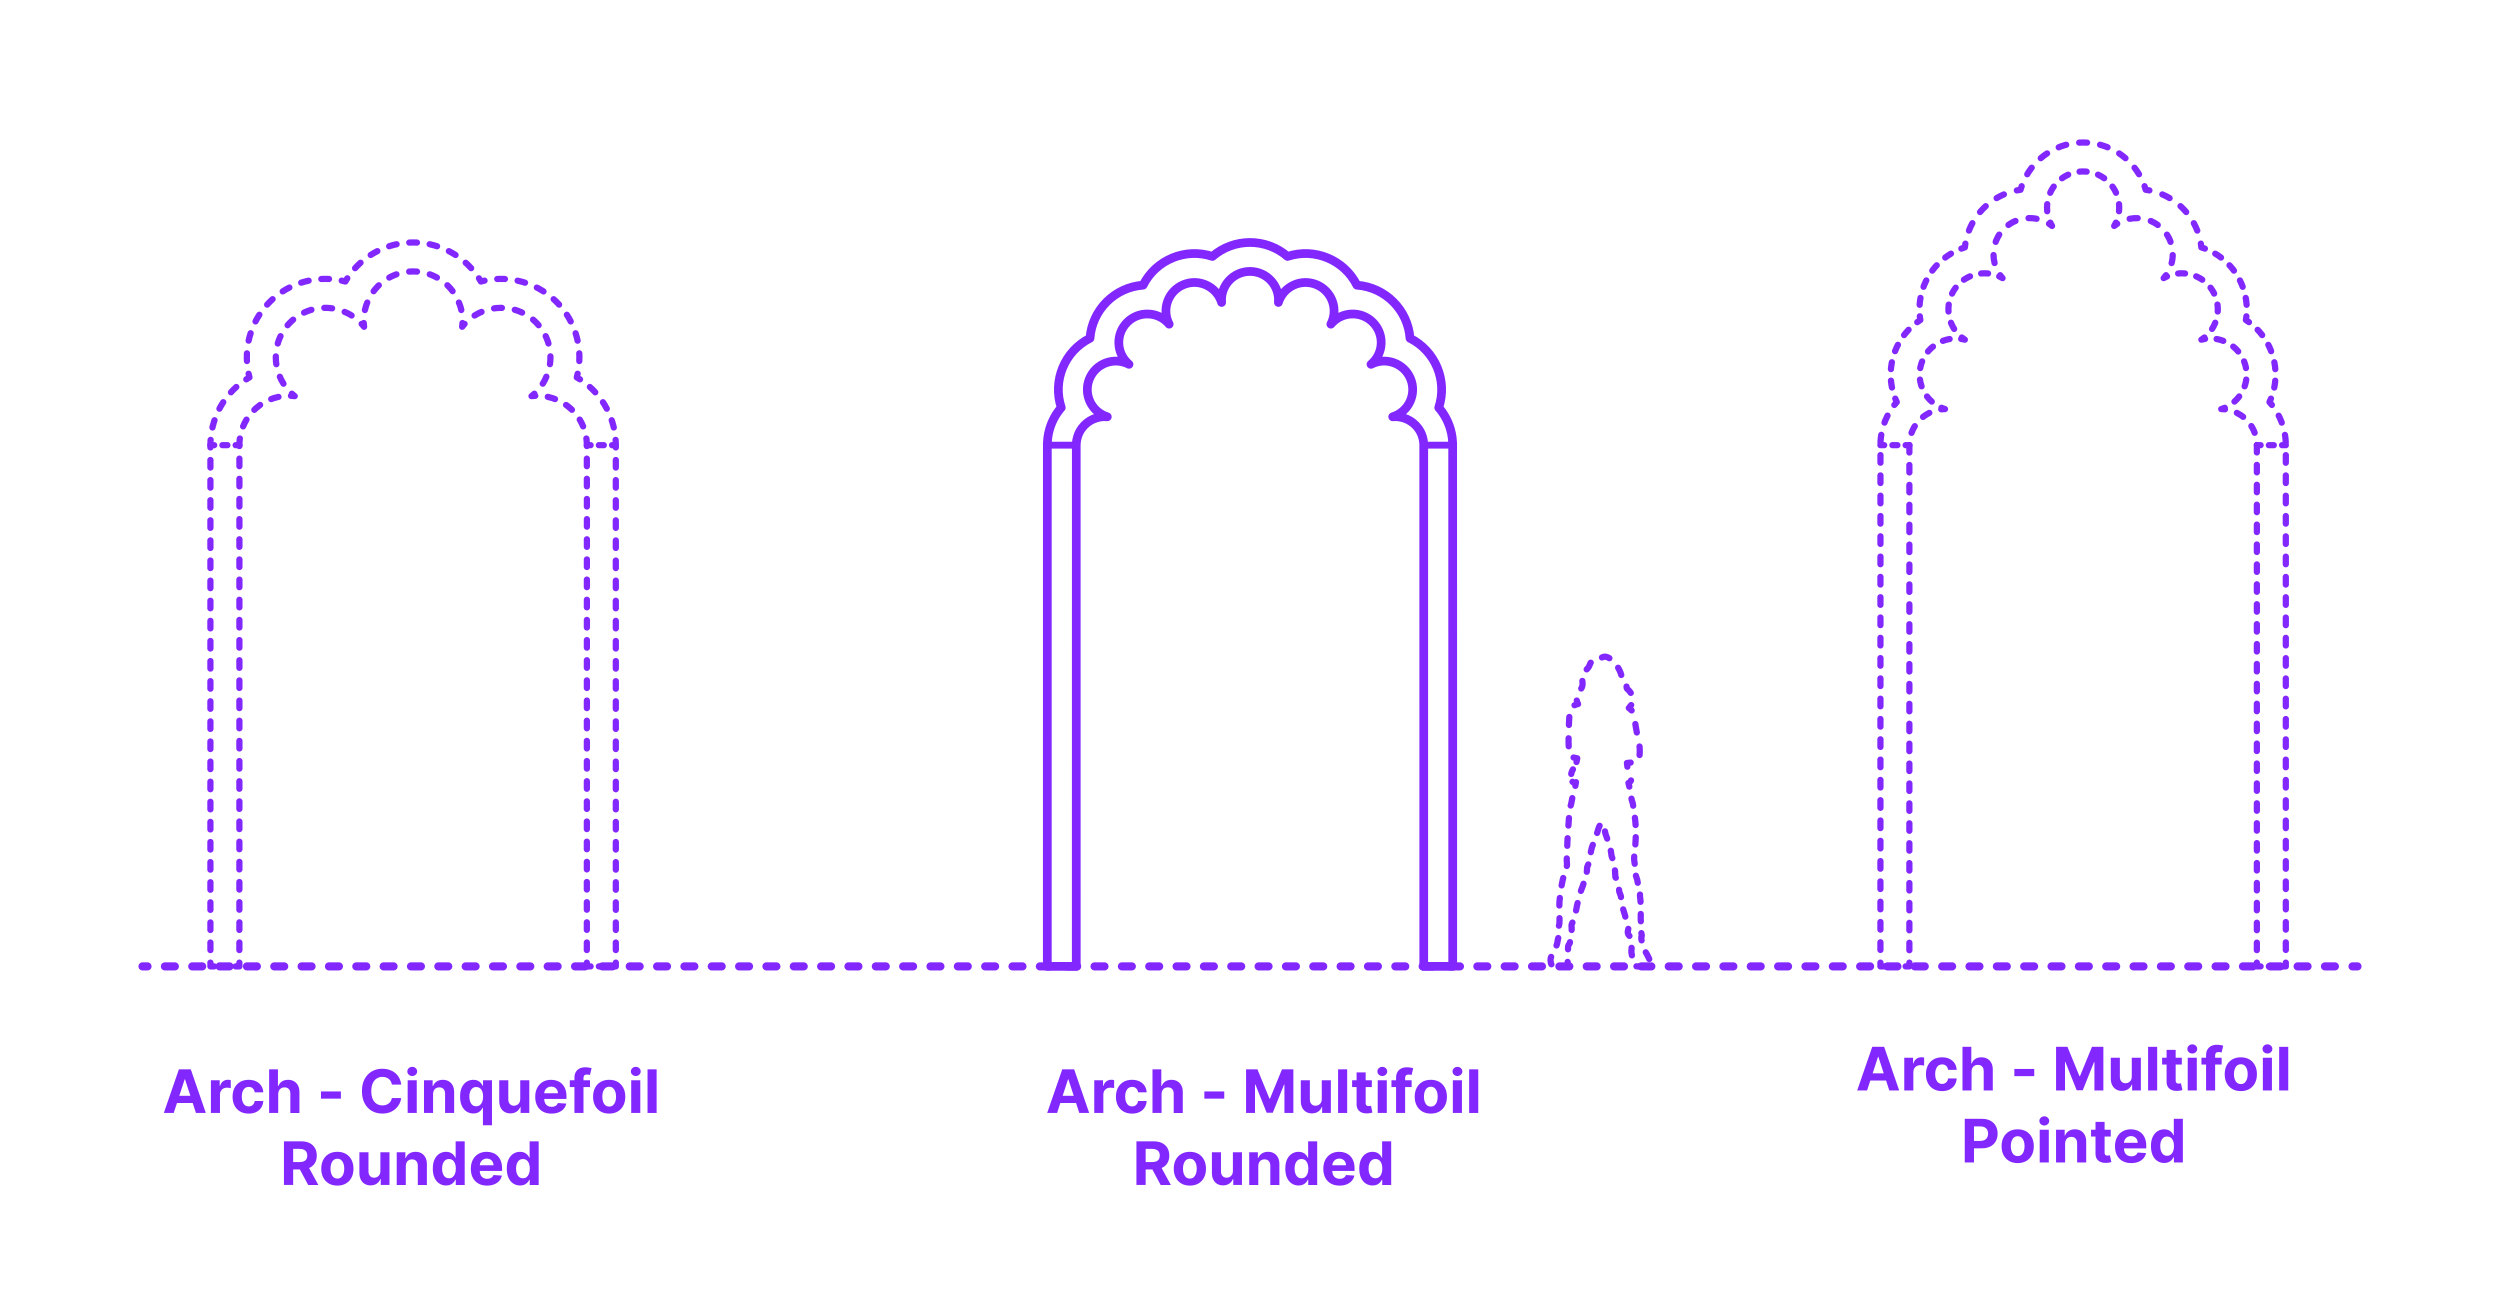 <?xml version="1.0" encoding="utf-8"?>
<!-- Generator: Adobe Illustrator 27.5.0, SVG Export Plug-In . SVG Version: 6.00 Build 0)  -->
<!DOCTYPE svg PUBLIC "-//W3C//DTD SVG 1.1//EN" "http://www.w3.org/Graphics/SVG/1.1/DTD/svg11.dtd">
<svg version="1.1" xmlns:x="http://ns.adobe.com/Extensibility/1.0/" xmlns:i="http://ns.adobe.com/AdobeIllustrator/10.0/" xmlns:graph="http://ns.adobe.com/Graphs/1.0/"
	 xmlns="http://www.w3.org/2000/svg" xmlns:xlink="http://www.w3.org/1999/xlink" x="0px" y="0px" width="1000px" height="525px"
	 viewBox="0 0 1000 525" enable-background="new 0 0 1000 525" xml:space="preserve">
<g id="FILL-BACKGROUND">
	<rect x="0" y="0" fill="#FFFFFF" width="1000" height="525"/>
</g>
<g id="N-TEXT">
	<g id="MTEXT_00000124860111966505382630000004991119094747961988_">
		<g>
			<g>
				<g>
					<path fill="#8228FF" d="M746.832,436.186h-3.955l6.026-17.454h4.755l6.017,17.454h-3.955l-4.372-13.465h-0.136L746.832,436.186
						z M746.585,429.325h9.341v2.881h-9.341V429.325z"/>
					<path fill="#8228FF" d="M761.704,436.186v-13.09h3.52v2.283h0.136c0.239-0.812,0.639-1.428,1.202-1.845
						c0.562-0.418,1.21-0.626,1.943-0.626c0.182,0,0.378,0.011,0.588,0.033c0.21,0.023,0.395,0.055,0.554,0.094v3.222
						c-0.17-0.051-0.406-0.097-0.708-0.136c-0.301-0.04-0.577-0.061-0.827-0.061c-0.534,0-1.01,0.115-1.428,0.346
						c-0.417,0.23-0.747,0.55-0.988,0.959c-0.242,0.408-0.362,0.881-0.362,1.414v7.406H761.704z"/>
					<path fill="#8228FF" d="M776.815,436.441c-1.341,0-2.493-0.285-3.456-0.856s-1.702-1.364-2.216-2.382
						c-0.515-1.018-0.771-2.188-0.771-3.512c0-1.34,0.26-2.518,0.78-3.532s1.26-1.808,2.22-2.378
						c0.96-0.571,2.102-0.856,3.426-0.856c1.142,0,2.142,0.208,3,0.622s1.537,0.997,2.037,1.747s0.776,1.631,0.827,2.642h-3.426
						c-0.097-0.652-0.351-1.18-0.763-1.58c-0.412-0.4-0.951-0.602-1.615-0.602c-0.562,0-1.053,0.152-1.47,0.456
						s-0.743,0.746-0.976,1.325c-0.233,0.58-0.35,1.281-0.35,2.105c0,0.835,0.115,1.545,0.345,2.131
						c0.23,0.585,0.555,1.031,0.976,1.338s0.912,0.46,1.475,0.46c0.415,0,0.789-0.085,1.121-0.255
						c0.333-0.171,0.608-0.42,0.827-0.746s0.362-0.721,0.431-1.181h3.426c-0.057,1-0.328,1.88-0.814,2.638
						c-0.486,0.759-1.155,1.352-2.007,1.777C778.988,436.229,777.979,436.441,776.815,436.441z"/>
					<path fill="#8228FF" d="M788.627,428.617v7.568h-3.631v-17.454h3.528v6.673h0.154c0.295-0.771,0.772-1.379,1.432-1.819
						s1.486-0.66,2.48-0.66c0.909,0,1.703,0.197,2.382,0.593c0.679,0.395,1.207,0.959,1.585,1.695s0.564,1.615,0.559,2.638v8.335
						h-3.631v-7.688c0.005-0.807-0.197-1.434-0.609-1.883s-0.987-0.674-1.726-0.674c-0.494,0-0.93,0.105-1.308,0.315
						s-0.673,0.516-0.886,0.917C788.743,427.574,788.633,428.055,788.627,428.617z"/>
					<path fill="#8228FF" d="M813.701,427.578v2.881h-7.96v-2.881H813.701z"/>
					<path fill="#8228FF" d="M822.428,418.731h4.551l4.807,11.728h0.205l4.807-11.728h4.551v17.454h-3.58v-11.36h-0.145
						l-4.517,11.275h-2.438l-4.517-11.317h-0.145v11.402h-3.58V418.731z"/>
					<path fill="#8228FF" d="M852.709,430.612v-7.517h3.631v13.09h-3.486v-2.377h-0.137c-0.295,0.767-0.785,1.383-1.47,1.85
						c-0.685,0.465-1.519,0.698-2.501,0.698c-0.875,0-1.645-0.198-2.31-0.597c-0.665-0.397-1.183-0.963-1.555-1.695
						c-0.372-0.733-0.561-1.611-0.567-2.635v-8.334h3.631v7.688c0.005,0.771,0.213,1.383,0.622,1.832s0.958,0.673,1.645,0.673
						c0.438,0,0.847-0.101,1.227-0.302c0.381-0.202,0.689-0.502,0.925-0.9C852.6,431.689,852.715,431.197,852.709,430.612z"/>
					<path fill="#8228FF" d="M862.868,418.731v17.454h-3.631v-17.454H862.868z"/>
					<path fill="#8228FF" d="M872.729,423.096v2.727h-7.884v-2.727H872.729z M866.635,419.959h3.63v12.204
						c0,0.335,0.051,0.596,0.153,0.78c0.103,0.185,0.246,0.314,0.431,0.388s0.399,0.11,0.644,0.11c0.17,0,0.341-0.016,0.511-0.047
						s0.301-0.055,0.392-0.072l0.571,2.701c-0.182,0.058-0.438,0.124-0.767,0.201c-0.33,0.076-0.73,0.123-1.202,0.141
						c-0.875,0.033-1.641-0.082-2.297-0.35s-1.166-0.682-1.53-1.244s-0.542-1.273-0.537-2.131V419.959z"/>
					<path fill="#8228FF" d="M876.922,421.408c-0.54,0-1.003-0.18-1.389-0.537c-0.387-0.358-0.58-0.79-0.58-1.296
						c0-0.505,0.193-0.938,0.58-1.3c0.386-0.361,0.847-0.541,1.381-0.541c0.545,0,1.01,0.179,1.393,0.537
						c0.384,0.357,0.576,0.789,0.576,1.295s-0.192,0.939-0.576,1.3C877.923,421.228,877.461,421.408,876.922,421.408z
						 M875.089,436.186v-13.09h3.631v13.09H875.089z"/>
					<path fill="#8228FF" d="M888.657,423.096v2.727h-8.08v-2.727H888.657z M882.427,436.186v-14.037
						c0-0.948,0.186-1.734,0.559-2.36c0.372-0.624,0.882-1.093,1.53-1.406c0.647-0.312,1.383-0.469,2.208-0.469
						c0.557,0,1.066,0.043,1.53,0.128c0.463,0.086,0.808,0.162,1.035,0.23l-0.647,2.727c-0.142-0.045-0.317-0.088-0.524-0.127
						c-0.208-0.04-0.419-0.061-0.635-0.061c-0.534,0-0.906,0.124-1.117,0.371c-0.21,0.247-0.315,0.592-0.315,1.035v13.969H882.427z"
						/>
					<path fill="#8228FF" d="M896.328,436.441c-1.324,0-2.467-0.282-3.431-0.848c-0.963-0.565-1.706-1.355-2.229-2.369
						c-0.523-1.015-0.784-2.191-0.784-3.533c0-1.352,0.261-2.535,0.784-3.549c0.522-1.015,1.266-1.805,2.229-2.37
						c0.963-0.565,2.106-0.848,3.431-0.848c1.324,0,2.467,0.282,3.43,0.848c0.963,0.565,1.706,1.355,2.229,2.37
						c0.522,1.014,0.784,2.197,0.784,3.549c0,1.342-0.261,2.519-0.784,3.533c-0.523,1.014-1.266,1.804-2.229,2.369
						C898.795,436.159,897.652,436.441,896.328,436.441z M896.345,433.629c0.602,0,1.105-0.172,1.508-0.516s0.709-0.813,0.916-1.41
						c0.208-0.597,0.312-1.275,0.312-2.037s-0.104-1.44-0.312-2.037c-0.207-0.596-0.513-1.068-0.916-1.414
						c-0.403-0.347-0.906-0.521-1.508-0.521c-0.608,0-1.118,0.174-1.53,0.521c-0.412,0.346-0.722,0.818-0.929,1.414
						c-0.208,0.597-0.311,1.275-0.311,2.037s0.104,1.44,0.311,2.037s0.517,1.066,0.929,1.41
						C895.227,433.457,895.737,433.629,896.345,433.629z"/>
					<path fill="#8228FF" d="M906.973,421.408c-0.54,0-1.003-0.18-1.389-0.537c-0.387-0.358-0.58-0.79-0.58-1.296
						c0-0.505,0.193-0.938,0.58-1.3c0.386-0.361,0.847-0.541,1.381-0.541c0.545,0,1.01,0.179,1.393,0.537
						c0.384,0.357,0.576,0.789,0.576,1.295s-0.192,0.939-0.576,1.3C907.974,421.228,907.512,421.408,906.973,421.408z
						 M905.14,436.186v-13.09h3.631v13.09H905.14z"/>
					<path fill="#8228FF" d="M915.299,418.731v17.454h-3.631v-17.454H915.299z"/>
					<path fill="#8228FF" d="M785.904,464.986v-17.455h6.886c1.324,0,2.452,0.252,3.384,0.754c0.932,0.504,1.643,1.199,2.135,2.088
						c0.491,0.89,0.737,1.914,0.737,3.073s-0.25,2.182-0.75,3.067c-0.5,0.887-1.223,1.577-2.169,2.072
						c-0.946,0.494-2.09,0.74-3.431,0.74h-4.389v-2.957h3.792c0.71,0,1.297-0.123,1.76-0.371c0.463-0.246,0.81-0.59,1.04-1.031
						c0.23-0.439,0.345-0.947,0.345-1.521c0-0.579-0.115-1.087-0.345-1.521s-0.578-0.772-1.044-1.015
						c-0.466-0.241-1.057-0.361-1.773-0.361h-2.488v14.438H785.904z"/>
					<path fill="#8228FF" d="M807.075,465.242c-1.324,0-2.467-0.283-3.431-0.849c-0.963-0.565-1.706-1.354-2.229-2.369
						c-0.523-1.015-0.784-2.192-0.784-3.532c0-1.354,0.261-2.536,0.784-3.551c0.522-1.014,1.266-1.804,2.229-2.369
						c0.963-0.564,2.106-0.848,3.431-0.848c1.324,0,2.467,0.283,3.43,0.848c0.963,0.565,1.706,1.355,2.229,2.369
						c0.522,1.015,0.784,2.197,0.784,3.551c0,1.34-0.261,2.518-0.784,3.532c-0.523,1.015-1.266,1.804-2.229,2.369
						C809.542,464.959,808.398,465.242,807.075,465.242z M807.092,462.43c0.602,0,1.105-0.172,1.508-0.516s0.709-0.814,0.916-1.411
						c0.208-0.597,0.312-1.275,0.312-2.037c0-0.761-0.104-1.44-0.312-2.036c-0.207-0.598-0.513-1.068-0.916-1.416
						c-0.403-0.346-0.906-0.52-1.508-0.52c-0.608,0-1.118,0.174-1.53,0.52c-0.412,0.348-0.722,0.818-0.929,1.416
						c-0.208,0.596-0.311,1.275-0.311,2.036c0,0.762,0.104,1.44,0.311,2.037s0.517,1.067,0.929,1.411
						C805.974,462.258,806.483,462.43,807.092,462.43z"/>
					<path fill="#8228FF" d="M817.719,450.207c-0.54,0-1.003-0.179-1.389-0.537c-0.387-0.357-0.58-0.789-0.58-1.295
						s0.193-0.939,0.58-1.3c0.386-0.36,0.847-0.541,1.381-0.541c0.545,0,1.01,0.179,1.393,0.537c0.384,0.358,0.576,0.79,0.576,1.296
						c0,0.505-0.192,0.938-0.576,1.299C818.721,450.027,818.259,450.207,817.719,450.207z M815.887,464.986v-13.092h3.631v13.092
						H815.887z"/>
					<path fill="#8228FF" d="M826.046,457.418v7.568h-3.631v-13.092h3.46v2.311h0.153c0.29-0.762,0.775-1.365,1.458-1.812
						c0.682-0.446,1.508-0.669,2.48-0.669c0.909,0,1.702,0.199,2.378,0.597c0.676,0.397,1.202,0.964,1.577,1.7
						s0.562,1.612,0.562,2.629v8.336h-3.631v-7.688c0.006-0.802-0.199-1.428-0.613-1.88c-0.415-0.452-0.986-0.677-1.713-0.677
						c-0.489,0-0.919,0.104-1.291,0.314c-0.372,0.211-0.662,0.516-0.87,0.916C826.158,456.373,826.051,456.855,826.046,457.418z"/>
					<path fill="#8228FF" d="M844.301,451.895v2.728h-7.884v-2.728H844.301z M838.208,448.759h3.63v12.204
						c0,0.336,0.051,0.596,0.153,0.78c0.103,0.185,0.246,0.313,0.431,0.388s0.399,0.111,0.644,0.111c0.17,0,0.341-0.016,0.511-0.047
						s0.301-0.057,0.392-0.073l0.571,2.702c-0.182,0.057-0.438,0.123-0.767,0.2s-0.73,0.124-1.202,0.141
						c-0.875,0.034-1.641-0.083-2.297-0.35s-1.166-0.682-1.53-1.244s-0.542-1.272-0.537-2.131V448.759z"/>
					<path fill="#8228FF" d="M852.491,465.242c-1.346,0-2.504-0.275-3.473-0.823s-1.715-1.327-2.237-2.335
						c-0.523-1.009-0.784-2.203-0.784-3.584c0-1.347,0.261-2.528,0.784-3.545c0.522-1.018,1.26-1.811,2.211-2.379
						c0.952-0.567,2.07-0.852,3.354-0.852c0.863,0,1.669,0.138,2.416,0.413c0.747,0.276,1.4,0.688,1.96,1.24
						c0.56,0.552,0.996,1.243,1.308,2.075s0.469,1.806,0.469,2.919v0.997h-11.054v-2.25h7.637c0-0.522-0.114-0.985-0.341-1.389
						c-0.227-0.404-0.541-0.721-0.941-0.951c-0.401-0.229-0.865-0.345-1.394-0.345c-0.551,0-1.039,0.126-1.462,0.38
						c-0.423,0.252-0.754,0.59-0.993,1.014s-0.361,0.894-0.367,1.41v2.14c0,0.647,0.121,1.208,0.362,1.679
						c0.242,0.472,0.584,0.836,1.027,1.092c0.443,0.255,0.968,0.383,1.577,0.383c0.403,0,0.772-0.057,1.108-0.17
						c0.335-0.114,0.622-0.285,0.861-0.512c0.238-0.228,0.42-0.506,0.545-0.836l3.358,0.223c-0.17,0.807-0.519,1.51-1.044,2.109
						c-0.526,0.6-1.202,1.064-2.029,1.397C854.524,465.075,853.571,465.242,852.491,465.242z"/>
					<path fill="#8228FF" d="M865.693,465.199c-0.995,0-1.894-0.258-2.698-0.771s-1.44-1.273-1.909-2.275
						c-0.469-1.003-0.703-2.234-0.703-3.695c0-1.5,0.242-2.748,0.725-3.745s1.126-1.745,1.93-2.241
						c0.804-0.498,1.686-0.746,2.646-0.746c0.733,0,1.345,0.123,1.837,0.371c0.491,0.246,0.889,0.554,1.193,0.92
						c0.304,0.367,0.536,0.727,0.695,1.078h0.111v-6.562h3.622v17.455h-3.58v-2.098h-0.153c-0.17,0.364-0.411,0.724-0.72,1.078
						c-0.31,0.355-0.71,0.65-1.202,0.883C866.996,465.082,866.397,465.199,865.693,465.199z M866.844,462.31
						c0.585,0,1.081-0.16,1.487-0.481c0.406-0.32,0.719-0.771,0.938-1.351s0.328-1.259,0.328-2.037s-0.108-1.454-0.324-2.028
						c-0.216-0.574-0.528-1.018-0.938-1.33c-0.409-0.312-0.906-0.469-1.491-0.469c-0.597,0-1.1,0.162-1.509,0.486
						c-0.409,0.324-0.719,0.772-0.929,1.347c-0.21,0.573-0.315,1.238-0.315,1.994c0,0.761,0.106,1.433,0.32,2.016
						c0.213,0.583,0.522,1.037,0.929,1.364C865.746,462.146,866.247,462.31,866.844,462.31z"/>
				</g>
			</g>
		</g>
	</g>
	<g id="MTEXT_00000055682806151459922790000014407174963784670907_">
		<g>
			<g>
				<g>
					<path fill="#8228FF" d="M422.832,445.186h-3.955l6.026-17.454h4.755l6.017,17.454h-3.955l-4.372-13.465h-0.136L422.832,445.186
						z M422.585,438.325h9.341v2.881h-9.341V438.325z"/>
					<path fill="#8228FF" d="M437.704,445.186v-13.09h3.52v2.283h0.136c0.239-0.812,0.639-1.428,1.202-1.845
						c0.562-0.418,1.21-0.626,1.943-0.626c0.182,0,0.378,0.011,0.588,0.033c0.21,0.023,0.395,0.055,0.554,0.094v3.222
						c-0.17-0.051-0.406-0.097-0.708-0.136c-0.301-0.04-0.577-0.061-0.827-0.061c-0.534,0-1.01,0.115-1.428,0.346
						c-0.417,0.23-0.747,0.55-0.988,0.959c-0.242,0.408-0.362,0.881-0.362,1.414v7.406H437.704z"/>
					<path fill="#8228FF" d="M452.815,445.441c-1.341,0-2.493-0.285-3.456-0.856s-1.702-1.364-2.216-2.382
						c-0.515-1.018-0.771-2.188-0.771-3.512c0-1.34,0.26-2.518,0.78-3.532s1.26-1.808,2.22-2.378
						c0.96-0.571,2.102-0.856,3.426-0.856c1.142,0,2.142,0.208,3,0.622s1.537,0.997,2.037,1.747s0.776,1.631,0.827,2.642h-3.426
						c-0.097-0.652-0.351-1.18-0.763-1.58c-0.412-0.4-0.951-0.602-1.615-0.602c-0.562,0-1.053,0.152-1.47,0.456
						s-0.743,0.746-0.976,1.325c-0.233,0.58-0.35,1.281-0.35,2.105c0,0.835,0.115,1.545,0.345,2.131
						c0.23,0.585,0.555,1.031,0.976,1.338s0.912,0.46,1.475,0.46c0.415,0,0.789-0.085,1.121-0.255
						c0.333-0.171,0.608-0.42,0.827-0.746s0.362-0.721,0.431-1.181h3.426c-0.057,1-0.328,1.88-0.814,2.638
						c-0.486,0.759-1.155,1.352-2.007,1.777C454.988,445.229,453.979,445.441,452.815,445.441z"/>
					<path fill="#8228FF" d="M464.627,437.617v7.568h-3.631v-17.454h3.528v6.673h0.154c0.295-0.771,0.772-1.379,1.432-1.819
						s1.486-0.66,2.48-0.66c0.909,0,1.703,0.197,2.382,0.593c0.679,0.395,1.207,0.959,1.585,1.695s0.564,1.615,0.559,2.638v8.335
						h-3.631v-7.688c0.005-0.807-0.197-1.434-0.609-1.883s-0.987-0.674-1.726-0.674c-0.494,0-0.93,0.105-1.308,0.315
						s-0.673,0.516-0.886,0.917C464.743,436.574,464.633,437.055,464.627,437.617z"/>
					<path fill="#8228FF" d="M489.701,436.578v2.881h-7.96v-2.881H489.701z"/>
					<path fill="#8228FF" d="M498.428,427.731h4.551l4.807,11.728h0.205l4.807-11.728h4.551v17.454h-3.58v-11.36h-0.145
						l-4.517,11.275h-2.438l-4.517-11.317h-0.145v11.402h-3.58V427.731z"/>
					<path fill="#8228FF" d="M528.709,439.612v-7.517h3.631v13.09h-3.486v-2.377h-0.137c-0.295,0.767-0.785,1.383-1.47,1.85
						c-0.685,0.465-1.519,0.698-2.501,0.698c-0.875,0-1.645-0.198-2.31-0.597c-0.665-0.397-1.183-0.963-1.555-1.695
						c-0.372-0.733-0.561-1.611-0.567-2.635v-8.334h3.631v7.688c0.005,0.771,0.213,1.383,0.622,1.832s0.958,0.673,1.645,0.673
						c0.438,0,0.847-0.101,1.227-0.302c0.381-0.202,0.689-0.502,0.925-0.9C528.6,440.689,528.715,440.197,528.709,439.612z"/>
					<path fill="#8228FF" d="M538.868,427.731v17.454h-3.631v-17.454H538.868z"/>
					<path fill="#8228FF" d="M548.729,432.096v2.727h-7.884v-2.727H548.729z M542.635,428.959h3.63v12.204
						c0,0.335,0.051,0.596,0.153,0.78c0.103,0.185,0.246,0.314,0.431,0.388s0.399,0.11,0.644,0.11c0.17,0,0.341-0.016,0.511-0.047
						s0.301-0.055,0.392-0.072l0.571,2.701c-0.182,0.058-0.438,0.124-0.767,0.201c-0.33,0.076-0.73,0.123-1.202,0.141
						c-0.875,0.033-1.641-0.082-2.297-0.35s-1.166-0.682-1.53-1.244s-0.542-1.273-0.537-2.131V428.959z"/>
					<path fill="#8228FF" d="M552.922,430.408c-0.54,0-1.003-0.18-1.389-0.537c-0.387-0.358-0.58-0.79-0.58-1.296
						c0-0.505,0.193-0.938,0.58-1.3c0.386-0.361,0.847-0.541,1.381-0.541c0.545,0,1.01,0.179,1.393,0.537
						c0.384,0.357,0.576,0.789,0.576,1.295s-0.192,0.939-0.576,1.3C553.923,430.228,553.461,430.408,552.922,430.408z
						 M551.089,445.186v-13.09h3.631v13.09H551.089z"/>
					<path fill="#8228FF" d="M564.657,432.096v2.727h-8.08v-2.727H564.657z M558.427,445.186v-14.037
						c0-0.948,0.186-1.734,0.559-2.36c0.372-0.624,0.882-1.093,1.53-1.406c0.647-0.312,1.383-0.469,2.208-0.469
						c0.557,0,1.066,0.043,1.53,0.128c0.463,0.086,0.808,0.162,1.035,0.23l-0.647,2.727c-0.142-0.045-0.317-0.088-0.524-0.127
						c-0.208-0.04-0.419-0.061-0.635-0.061c-0.534,0-0.906,0.124-1.117,0.371c-0.21,0.247-0.315,0.592-0.315,1.035v13.969H558.427z"
						/>
					<path fill="#8228FF" d="M572.328,445.441c-1.324,0-2.467-0.282-3.431-0.848c-0.963-0.565-1.706-1.355-2.229-2.369
						c-0.523-1.015-0.784-2.191-0.784-3.533c0-1.352,0.261-2.535,0.784-3.549c0.522-1.015,1.266-1.805,2.229-2.37
						c0.963-0.565,2.106-0.848,3.431-0.848c1.324,0,2.467,0.282,3.43,0.848c0.963,0.565,1.706,1.355,2.229,2.37
						c0.522,1.014,0.784,2.197,0.784,3.549c0,1.342-0.261,2.519-0.784,3.533c-0.523,1.014-1.266,1.804-2.229,2.369
						C574.795,445.159,573.652,445.441,572.328,445.441z M572.345,442.629c0.602,0,1.105-0.172,1.508-0.516s0.709-0.813,0.916-1.41
						c0.208-0.597,0.312-1.275,0.312-2.037s-0.104-1.44-0.312-2.037c-0.207-0.596-0.513-1.068-0.916-1.414
						c-0.403-0.347-0.906-0.521-1.508-0.521c-0.608,0-1.118,0.174-1.53,0.521c-0.412,0.346-0.722,0.818-0.929,1.414
						c-0.208,0.597-0.311,1.275-0.311,2.037s0.104,1.44,0.311,2.037s0.517,1.066,0.929,1.41
						C571.227,442.457,571.737,442.629,572.345,442.629z"/>
					<path fill="#8228FF" d="M582.973,430.408c-0.54,0-1.003-0.18-1.389-0.537c-0.387-0.358-0.58-0.79-0.58-1.296
						c0-0.505,0.193-0.938,0.58-1.3c0.386-0.361,0.847-0.541,1.381-0.541c0.545,0,1.01,0.179,1.393,0.537
						c0.384,0.357,0.576,0.789,0.576,1.295s-0.192,0.939-0.576,1.3C583.974,430.228,583.512,430.408,582.973,430.408z
						 M581.14,445.186v-13.09h3.631v13.09H581.14z"/>
					<path fill="#8228FF" d="M591.299,427.731v17.454h-3.631v-17.454H591.299z"/>
					<path fill="#8228FF" d="M454.575,473.986v-17.455h6.886c1.318,0,2.445,0.234,3.379,0.703s1.647,1.131,2.139,1.986
						c0.491,0.854,0.737,1.859,0.737,3.012c0,1.16-0.25,2.155-0.75,2.988c-0.5,0.832-1.223,1.47-2.169,1.913
						c-0.946,0.442-2.09,0.665-3.431,0.665h-4.611v-2.967h4.014c0.705,0,1.29-0.096,1.756-0.289s0.814-0.483,1.044-0.869
						c0.23-0.387,0.345-0.867,0.345-1.441c0-0.579-0.115-1.067-0.345-1.465c-0.23-0.398-0.58-0.701-1.048-0.908
						s-1.058-0.311-1.769-0.311h-2.488v14.438H454.575z M464.001,466.043l4.338,7.943h-4.074l-4.245-7.943H464.001z"/>
					<path fill="#8228FF" d="M475.95,474.242c-1.324,0-2.467-0.283-3.431-0.849c-0.963-0.565-1.706-1.354-2.229-2.369
						c-0.523-1.015-0.784-2.192-0.784-3.532c0-1.354,0.261-2.536,0.784-3.551c0.522-1.014,1.266-1.804,2.229-2.369
						c0.963-0.564,2.106-0.848,3.431-0.848c1.324,0,2.467,0.283,3.43,0.848c0.963,0.565,1.706,1.355,2.229,2.369
						c0.522,1.015,0.784,2.197,0.784,3.551c0,1.34-0.261,2.518-0.784,3.532c-0.523,1.015-1.266,1.804-2.229,2.369
						C478.417,473.959,477.273,474.242,475.95,474.242z M475.967,471.43c0.602,0,1.105-0.172,1.508-0.516s0.709-0.814,0.916-1.411
						c0.208-0.597,0.312-1.275,0.312-2.037c0-0.761-0.104-1.44-0.312-2.036c-0.207-0.598-0.513-1.068-0.916-1.416
						c-0.403-0.346-0.906-0.52-1.508-0.52c-0.608,0-1.118,0.174-1.53,0.52c-0.412,0.348-0.722,0.818-0.929,1.416
						c-0.208,0.596-0.311,1.275-0.311,2.036c0,0.762,0.104,1.44,0.311,2.037s0.517,1.067,0.929,1.411
						C474.849,471.258,475.358,471.43,475.967,471.43z"/>
					<path fill="#8228FF" d="M493.157,468.412v-7.518h3.631v13.092h-3.486v-2.379h-0.137c-0.295,0.768-0.785,1.385-1.47,1.85
						c-0.685,0.467-1.519,0.699-2.501,0.699c-0.875,0-1.645-0.199-2.31-0.597c-0.665-0.397-1.183-0.963-1.555-1.696
						c-0.372-0.732-0.561-1.61-0.567-2.633v-8.336h3.631v7.688c0.005,0.773,0.213,1.384,0.622,1.833
						c0.409,0.448,0.958,0.673,1.645,0.673c0.438,0,0.847-0.101,1.227-0.303c0.381-0.201,0.689-0.501,0.925-0.898
						C493.048,469.488,493.163,468.997,493.157,468.412z"/>
					<path fill="#8228FF" d="M503.316,466.418v7.568h-3.631v-13.092h3.46v2.311h0.153c0.29-0.762,0.775-1.365,1.458-1.812
						c0.682-0.446,1.508-0.669,2.48-0.669c0.909,0,1.702,0.199,2.378,0.597c0.676,0.397,1.202,0.964,1.577,1.7
						s0.562,1.612,0.562,2.629v8.336h-3.631v-7.688c0.006-0.802-0.199-1.428-0.613-1.88c-0.415-0.452-0.986-0.677-1.713-0.677
						c-0.489,0-0.919,0.104-1.291,0.314c-0.372,0.211-0.662,0.516-0.87,0.916C503.428,465.373,503.321,465.855,503.316,466.418z"/>
					<path fill="#8228FF" d="M519.432,474.199c-0.995,0-1.894-0.258-2.698-0.771s-1.44-1.273-1.909-2.275
						c-0.469-1.003-0.703-2.234-0.703-3.695c0-1.5,0.242-2.748,0.725-3.745s1.126-1.745,1.93-2.241
						c0.804-0.498,1.686-0.746,2.646-0.746c0.733,0,1.345,0.123,1.837,0.371c0.491,0.246,0.889,0.554,1.193,0.92
						c0.304,0.367,0.536,0.727,0.695,1.078h0.111v-6.562h3.622v17.455h-3.58v-2.098h-0.153c-0.17,0.364-0.411,0.724-0.72,1.078
						c-0.31,0.355-0.71,0.65-1.202,0.883C520.734,474.082,520.136,474.199,519.432,474.199z M520.583,471.31
						c0.585,0,1.081-0.16,1.487-0.481c0.406-0.32,0.719-0.771,0.938-1.351s0.328-1.259,0.328-2.037s-0.108-1.454-0.324-2.028
						c-0.216-0.574-0.528-1.018-0.938-1.33c-0.409-0.312-0.906-0.469-1.491-0.469c-0.597,0-1.1,0.162-1.509,0.486
						c-0.409,0.324-0.719,0.772-0.929,1.347c-0.21,0.573-0.315,1.238-0.315,1.994c0,0.761,0.106,1.433,0.32,2.016
						c0.213,0.583,0.522,1.037,0.929,1.364C519.484,471.146,519.986,471.31,520.583,471.31z"/>
					<path fill="#8228FF" d="M535.821,474.242c-1.346,0-2.504-0.275-3.473-0.823s-1.715-1.327-2.237-2.335
						c-0.523-1.009-0.784-2.203-0.784-3.584c0-1.347,0.261-2.528,0.784-3.545c0.522-1.018,1.26-1.811,2.211-2.379
						c0.952-0.567,2.07-0.852,3.354-0.852c0.863,0,1.669,0.138,2.416,0.413c0.747,0.276,1.4,0.688,1.96,1.24
						c0.56,0.552,0.996,1.243,1.308,2.075s0.469,1.806,0.469,2.919v0.997h-11.054v-2.25h7.637c0-0.522-0.114-0.985-0.341-1.389
						c-0.227-0.404-0.541-0.721-0.941-0.951c-0.401-0.229-0.865-0.345-1.394-0.345c-0.551,0-1.039,0.126-1.462,0.38
						c-0.423,0.252-0.754,0.59-0.993,1.014s-0.361,0.894-0.367,1.41v2.14c0,0.647,0.121,1.208,0.362,1.679
						c0.242,0.472,0.584,0.836,1.027,1.092c0.443,0.255,0.968,0.383,1.577,0.383c0.403,0,0.772-0.057,1.108-0.17
						c0.335-0.114,0.622-0.285,0.861-0.512c0.238-0.228,0.42-0.506,0.545-0.836l3.358,0.223c-0.17,0.807-0.519,1.51-1.044,2.109
						c-0.526,0.6-1.202,1.064-2.029,1.397C537.854,474.075,536.9,474.242,535.821,474.242z"/>
					<path fill="#8228FF" d="M549.023,474.199c-0.995,0-1.894-0.258-2.698-0.771s-1.44-1.273-1.909-2.275
						c-0.469-1.003-0.703-2.234-0.703-3.695c0-1.5,0.242-2.748,0.725-3.745s1.126-1.745,1.93-2.241
						c0.804-0.498,1.686-0.746,2.646-0.746c0.733,0,1.345,0.123,1.837,0.371c0.491,0.246,0.889,0.554,1.193,0.92
						c0.304,0.367,0.536,0.727,0.695,1.078h0.111v-6.562h3.622v17.455h-3.58v-2.098h-0.153c-0.17,0.364-0.411,0.724-0.72,1.078
						c-0.31,0.355-0.71,0.65-1.202,0.883C550.325,474.082,549.727,474.199,549.023,474.199z M550.173,471.31
						c0.585,0,1.081-0.16,1.487-0.481c0.406-0.32,0.719-0.771,0.938-1.351s0.328-1.259,0.328-2.037s-0.108-1.454-0.324-2.028
						c-0.216-0.574-0.528-1.018-0.938-1.33c-0.409-0.312-0.906-0.469-1.491-0.469c-0.597,0-1.1,0.162-1.509,0.486
						c-0.409,0.324-0.719,0.772-0.929,1.347c-0.21,0.573-0.315,1.238-0.315,1.994c0,0.761,0.106,1.433,0.32,2.016
						c0.213,0.583,0.522,1.037,0.929,1.364C549.075,471.146,549.577,471.31,550.173,471.31z"/>
				</g>
			</g>
		</g>
	</g>
	<g id="MTEXT_00000168807741209116638690000005022967168529799810_">
		<g>
			<g>
				<g>
					<path fill="#8228FF" d="M69.487,445.186h-3.955l6.026-17.454h4.755l6.017,17.454h-3.955l-4.372-13.465h-0.136L69.487,445.186z
						 M69.24,438.325h9.341v2.881H69.24V438.325z"/>
					<path fill="#8228FF" d="M84.359,445.186v-13.09h3.52v2.283h0.136c0.239-0.812,0.639-1.428,1.202-1.845
						c0.562-0.418,1.21-0.626,1.943-0.626c0.182,0,0.378,0.011,0.588,0.033c0.21,0.023,0.395,0.055,0.554,0.094v3.222
						c-0.17-0.051-0.406-0.097-0.708-0.136c-0.301-0.04-0.577-0.061-0.827-0.061c-0.534,0-1.01,0.115-1.428,0.346
						c-0.417,0.23-0.747,0.55-0.988,0.959c-0.242,0.408-0.362,0.881-0.362,1.414v7.406H84.359z"/>
					<path fill="#8228FF" d="M99.47,445.441c-1.341,0-2.493-0.285-3.456-0.856s-1.702-1.364-2.216-2.382
						c-0.515-1.018-0.771-2.188-0.771-3.512c0-1.34,0.26-2.518,0.78-3.532s1.26-1.808,2.22-2.378
						c0.96-0.571,2.102-0.856,3.426-0.856c1.142,0,2.142,0.208,3,0.622s1.537,0.997,2.037,1.747s0.776,1.631,0.827,2.642h-3.426
						c-0.097-0.652-0.351-1.18-0.763-1.58c-0.412-0.4-0.951-0.602-1.615-0.602c-0.562,0-1.053,0.152-1.47,0.456
						s-0.743,0.746-0.976,1.325c-0.233,0.58-0.35,1.281-0.35,2.105c0,0.835,0.115,1.545,0.345,2.131
						c0.23,0.585,0.555,1.031,0.976,1.338s0.912,0.46,1.475,0.46c0.415,0,0.789-0.085,1.121-0.255
						c0.333-0.171,0.608-0.42,0.827-0.746s0.362-0.721,0.431-1.181h3.426c-0.057,1-0.328,1.88-0.814,2.638
						c-0.486,0.759-1.155,1.352-2.007,1.777C101.644,445.229,100.635,445.441,99.47,445.441z"/>
					<path fill="#8228FF" d="M111.283,437.617v7.568h-3.631v-17.454h3.528v6.673h0.154c0.295-0.771,0.772-1.379,1.432-1.819
						s1.486-0.66,2.48-0.66c0.909,0,1.703,0.197,2.382,0.593c0.679,0.395,1.207,0.959,1.585,1.695s0.564,1.615,0.559,2.638v8.335
						h-3.631v-7.688c0.005-0.807-0.197-1.434-0.609-1.883s-0.987-0.674-1.726-0.674c-0.494,0-0.93,0.105-1.308,0.315
						s-0.673,0.516-0.886,0.917C111.398,436.574,111.288,437.055,111.283,437.617z"/>
					<path fill="#8228FF" d="M136.356,436.578v2.881h-7.96v-2.881H136.356z"/>
					<path fill="#8228FF" d="M160.484,433.842h-3.733c-0.068-0.482-0.208-0.912-0.417-1.291c-0.21-0.377-0.48-0.699-0.81-0.967
						c-0.33-0.268-0.709-0.472-1.138-0.613c-0.429-0.143-0.894-0.214-1.394-0.214c-0.903,0-1.69,0.224-2.361,0.669
						c-0.67,0.446-1.19,1.094-1.56,1.943c-0.37,0.85-0.554,1.879-0.554,3.09c0,1.244,0.186,2.289,0.558,3.137
						c0.372,0.846,0.894,1.485,1.564,1.917c0.67,0.433,1.446,0.647,2.327,0.647c0.495,0,0.953-0.064,1.376-0.195
						s0.8-0.322,1.129-0.576c0.33-0.252,0.604-0.561,0.822-0.924s0.371-0.779,0.456-1.244l3.733,0.017
						c-0.097,0.801-0.336,1.572-0.72,2.313c-0.383,0.742-0.897,1.404-1.542,1.986s-1.412,1.043-2.301,1.381
						s-1.894,0.507-3.013,0.507c-1.557,0-2.947-0.353-4.172-1.058c-1.225-0.703-2.19-1.724-2.897-3.059
						c-0.708-1.336-1.061-2.952-1.061-4.85c0-1.904,0.358-3.523,1.074-4.858s1.688-2.354,2.915-3.056
						c1.228-0.701,2.608-1.053,4.142-1.053c1.011,0,1.95,0.143,2.817,0.427c0.866,0.284,1.635,0.698,2.305,1.24
						s1.217,1.206,1.641,1.989C160.093,431.934,160.365,432.831,160.484,433.842z"/>
					<path fill="#8228FF" d="M164.898,430.408c-0.54,0-1.003-0.18-1.389-0.537c-0.387-0.358-0.58-0.79-0.58-1.296
						c0-0.505,0.193-0.938,0.58-1.3c0.386-0.361,0.847-0.541,1.381-0.541c0.545,0,1.01,0.179,1.393,0.537
						c0.384,0.357,0.576,0.789,0.576,1.295s-0.192,0.939-0.576,1.3C165.9,430.228,165.438,430.408,164.898,430.408z
						 M163.066,445.186v-13.09h3.631v13.09H163.066z"/>
					<path fill="#8228FF" d="M173.225,437.617v7.568h-3.631v-13.09h3.46v2.309h0.153c0.29-0.761,0.775-1.364,1.458-1.811
						c0.682-0.445,1.508-0.669,2.48-0.669c0.909,0,1.702,0.198,2.378,0.597c0.676,0.397,1.202,0.965,1.577,1.7
						s0.562,1.612,0.562,2.629v8.335h-3.631v-7.688c0.006-0.801-0.199-1.428-0.613-1.879c-0.415-0.451-0.986-0.678-1.713-0.678
						c-0.489,0-0.919,0.105-1.291,0.315s-0.662,0.516-0.87,0.917C173.337,436.574,173.23,437.055,173.225,437.617z"/>
					<path fill="#8228FF" d="M196.79,450.096h-3.622v-7.006h-0.111c-0.17,0.363-0.411,0.723-0.72,1.078
						c-0.31,0.355-0.71,0.648-1.202,0.882c-0.492,0.233-1.09,0.349-1.794,0.349c-0.995,0-1.894-0.256-2.698-0.771
						s-1.44-1.272-1.909-2.276c-0.469-1.002-0.703-2.233-0.703-3.693c0-1.5,0.242-2.749,0.725-3.746
						c0.483-0.998,1.126-1.744,1.93-2.242c0.804-0.496,1.686-0.745,2.646-0.745c0.733,0,1.345,0.124,1.837,0.37
						c0.491,0.248,0.889,0.555,1.193,0.921c0.304,0.366,0.536,0.726,0.695,1.078h0.153v-2.198h3.58V450.096z M193.245,438.641
						c0-0.778-0.108-1.455-0.324-2.028c-0.216-0.573-0.528-1.017-0.938-1.329c-0.409-0.312-0.906-0.469-1.491-0.469
						c-0.597,0-1.1,0.161-1.509,0.485c-0.409,0.323-0.719,0.772-0.929,1.347c-0.21,0.574-0.315,1.238-0.315,1.994
						c0,0.762,0.106,1.434,0.32,2.016c0.213,0.582,0.522,1.037,0.929,1.363c0.406,0.327,0.908,0.49,1.504,0.49
						c0.585,0,1.081-0.16,1.487-0.481s0.719-0.771,0.938-1.351C193.135,440.098,193.245,439.419,193.245,438.641z"/>
					<path fill="#8228FF" d="M208.091,439.612v-7.517h3.631v13.09h-3.486v-2.377h-0.137c-0.295,0.767-0.785,1.383-1.47,1.85
						c-0.685,0.465-1.519,0.698-2.501,0.698c-0.875,0-1.645-0.198-2.31-0.597c-0.665-0.397-1.183-0.963-1.555-1.695
						c-0.372-0.733-0.561-1.611-0.567-2.635v-8.334h3.631v7.688c0.005,0.771,0.213,1.383,0.622,1.832s0.958,0.673,1.645,0.673
						c0.438,0,0.847-0.101,1.227-0.302c0.381-0.202,0.689-0.502,0.925-0.9C207.981,440.689,208.096,440.197,208.091,439.612z"/>
					<path fill="#8228FF" d="M220.585,445.441c-1.346,0-2.504-0.273-3.473-0.822s-1.715-1.326-2.237-2.335
						c-0.523-1.009-0.784-2.203-0.784-3.584c0-1.347,0.261-2.528,0.784-3.546c0.522-1.017,1.26-1.809,2.211-2.377
						s2.07-0.853,3.354-0.853c0.863,0,1.669,0.138,2.416,0.413s1.4,0.689,1.96,1.24c0.56,0.551,0.996,1.243,1.308,2.075
						c0.312,0.833,0.469,1.806,0.469,2.919v0.997H215.54v-2.25h7.637c0-0.522-0.114-0.985-0.341-1.39
						c-0.227-0.402-0.541-0.72-0.941-0.949c-0.401-0.23-0.865-0.346-1.394-0.346c-0.551,0-1.039,0.127-1.462,0.379
						c-0.423,0.254-0.754,0.592-0.993,1.015s-0.361,0.894-0.367,1.411v2.139c0,0.647,0.121,1.207,0.362,1.679
						c0.242,0.472,0.584,0.835,1.027,1.091c0.443,0.256,0.968,0.384,1.577,0.384c0.403,0,0.772-0.057,1.108-0.171
						c0.335-0.113,0.622-0.283,0.861-0.511c0.238-0.228,0.42-0.506,0.545-0.835l3.358,0.221c-0.17,0.807-0.519,1.51-1.044,2.109
						c-0.526,0.6-1.202,1.066-2.029,1.398C222.618,445.275,221.665,445.441,220.585,445.441z"/>
					<path fill="#8228FF" d="M236.003,432.096v2.727h-8.08v-2.727H236.003z M229.772,445.186v-14.037
						c0-0.948,0.186-1.734,0.559-2.36c0.372-0.624,0.882-1.093,1.53-1.406c0.647-0.312,1.383-0.469,2.208-0.469
						c0.557,0,1.066,0.043,1.53,0.128c0.463,0.086,0.808,0.162,1.035,0.23l-0.647,2.727c-0.142-0.045-0.317-0.088-0.524-0.127
						c-0.208-0.04-0.419-0.061-0.635-0.061c-0.534,0-0.906,0.124-1.117,0.371c-0.21,0.247-0.315,0.592-0.315,1.035v13.969H229.772z"
						/>
					<path fill="#8228FF" d="M243.673,445.441c-1.324,0-2.467-0.282-3.431-0.848c-0.963-0.565-1.706-1.355-2.229-2.369
						c-0.523-1.015-0.784-2.191-0.784-3.533c0-1.352,0.261-2.535,0.784-3.549c0.522-1.015,1.266-1.805,2.229-2.37
						c0.963-0.565,2.106-0.848,3.431-0.848c1.324,0,2.467,0.282,3.43,0.848c0.963,0.565,1.706,1.355,2.229,2.37
						c0.522,1.014,0.784,2.197,0.784,3.549c0,1.342-0.261,2.519-0.784,3.533c-0.523,1.014-1.266,1.804-2.229,2.369
						C246.141,445.159,244.997,445.441,243.673,445.441z M243.69,442.629c0.602,0,1.105-0.172,1.508-0.516s0.709-0.813,0.916-1.41
						c0.208-0.597,0.312-1.275,0.312-2.037s-0.104-1.44-0.312-2.037c-0.207-0.596-0.513-1.068-0.916-1.414
						c-0.403-0.347-0.906-0.521-1.508-0.521c-0.608,0-1.118,0.174-1.53,0.521c-0.412,0.346-0.722,0.818-0.929,1.414
						c-0.208,0.597-0.311,1.275-0.311,2.037s0.104,1.44,0.311,2.037s0.517,1.066,0.929,1.41
						C242.572,442.457,243.082,442.629,243.69,442.629z"/>
					<path fill="#8228FF" d="M254.318,430.408c-0.54,0-1.003-0.18-1.389-0.537c-0.387-0.358-0.58-0.79-0.58-1.296
						c0-0.505,0.193-0.938,0.58-1.3c0.386-0.361,0.847-0.541,1.381-0.541c0.545,0,1.01,0.179,1.393,0.537
						c0.384,0.357,0.576,0.789,0.576,1.295s-0.192,0.939-0.576,1.3C255.32,430.228,254.858,430.408,254.318,430.408z
						 M252.486,445.186v-13.09h3.631v13.09H252.486z"/>
					<path fill="#8228FF" d="M262.645,427.731v17.454h-3.631v-17.454H262.645z"/>
					<path fill="#8228FF" d="M113.575,473.986v-17.455h6.886c1.318,0,2.445,0.234,3.379,0.703s1.647,1.131,2.139,1.986
						c0.491,0.854,0.737,1.859,0.737,3.012c0,1.16-0.25,2.155-0.75,2.988c-0.5,0.832-1.223,1.47-2.169,1.913
						c-0.946,0.442-2.09,0.665-3.431,0.665h-4.611v-2.967h4.014c0.705,0,1.29-0.096,1.756-0.289s0.814-0.483,1.044-0.869
						c0.23-0.387,0.345-0.867,0.345-1.441c0-0.579-0.115-1.067-0.345-1.465c-0.23-0.398-0.58-0.701-1.048-0.908
						s-1.058-0.311-1.769-0.311h-2.488v14.438H113.575z M123.001,466.043l4.338,7.943h-4.074l-4.245-7.943H123.001z"/>
					<path fill="#8228FF" d="M134.95,474.242c-1.324,0-2.467-0.283-3.431-0.849c-0.963-0.565-1.706-1.354-2.229-2.369
						c-0.523-1.015-0.784-2.192-0.784-3.532c0-1.354,0.261-2.536,0.784-3.551c0.522-1.014,1.266-1.804,2.229-2.369
						c0.963-0.564,2.106-0.848,3.431-0.848c1.324,0,2.467,0.283,3.43,0.848c0.963,0.565,1.706,1.355,2.229,2.369
						c0.522,1.015,0.784,2.197,0.784,3.551c0,1.34-0.261,2.518-0.784,3.532c-0.523,1.015-1.266,1.804-2.229,2.369
						C137.417,473.959,136.273,474.242,134.95,474.242z M134.967,471.43c0.602,0,1.105-0.172,1.508-0.516s0.709-0.814,0.916-1.411
						c0.208-0.597,0.312-1.275,0.312-2.037c0-0.761-0.104-1.44-0.312-2.036c-0.207-0.598-0.513-1.068-0.916-1.416
						c-0.403-0.346-0.906-0.52-1.508-0.52c-0.608,0-1.118,0.174-1.53,0.52c-0.412,0.348-0.722,0.818-0.929,1.416
						c-0.208,0.596-0.311,1.275-0.311,2.036c0,0.762,0.104,1.44,0.311,2.037s0.517,1.067,0.929,1.411
						C133.849,471.258,134.358,471.43,134.967,471.43z"/>
					<path fill="#8228FF" d="M152.157,468.412v-7.518h3.631v13.092h-3.486v-2.379h-0.137c-0.295,0.768-0.785,1.385-1.47,1.85
						c-0.685,0.467-1.519,0.699-2.501,0.699c-0.875,0-1.645-0.199-2.31-0.597c-0.665-0.397-1.183-0.963-1.555-1.696
						c-0.372-0.732-0.561-1.61-0.567-2.633v-8.336h3.631v7.688c0.005,0.773,0.213,1.384,0.622,1.833
						c0.409,0.448,0.958,0.673,1.645,0.673c0.438,0,0.847-0.101,1.227-0.303c0.381-0.201,0.689-0.501,0.925-0.898
						C152.048,469.488,152.163,468.997,152.157,468.412z"/>
					<path fill="#8228FF" d="M162.316,466.418v7.568h-3.631v-13.092h3.46v2.311h0.153c0.29-0.762,0.775-1.365,1.458-1.812
						c0.682-0.446,1.508-0.669,2.48-0.669c0.909,0,1.702,0.199,2.378,0.597c0.676,0.397,1.202,0.964,1.577,1.7
						s0.562,1.612,0.562,2.629v8.336h-3.631v-7.688c0.006-0.802-0.199-1.428-0.613-1.88c-0.415-0.452-0.986-0.677-1.713-0.677
						c-0.489,0-0.919,0.104-1.291,0.314c-0.372,0.211-0.662,0.516-0.87,0.916C162.428,465.373,162.321,465.855,162.316,466.418z"/>
					<path fill="#8228FF" d="M178.432,474.199c-0.995,0-1.894-0.258-2.698-0.771s-1.44-1.273-1.909-2.275
						c-0.469-1.003-0.703-2.234-0.703-3.695c0-1.5,0.242-2.748,0.725-3.745s1.126-1.745,1.93-2.241
						c0.804-0.498,1.686-0.746,2.646-0.746c0.733,0,1.345,0.123,1.837,0.371c0.491,0.246,0.889,0.554,1.193,0.92
						c0.304,0.367,0.536,0.727,0.695,1.078h0.111v-6.562h3.622v17.455h-3.58v-2.098h-0.153c-0.17,0.364-0.411,0.724-0.72,1.078
						c-0.31,0.355-0.71,0.65-1.202,0.883C179.734,474.082,179.136,474.199,178.432,474.199z M179.583,471.31
						c0.585,0,1.081-0.16,1.487-0.481c0.406-0.32,0.719-0.771,0.938-1.351s0.328-1.259,0.328-2.037s-0.108-1.454-0.324-2.028
						c-0.216-0.574-0.528-1.018-0.938-1.33c-0.409-0.312-0.906-0.469-1.491-0.469c-0.597,0-1.1,0.162-1.509,0.486
						c-0.409,0.324-0.719,0.772-0.929,1.347c-0.21,0.573-0.315,1.238-0.315,1.994c0,0.761,0.106,1.433,0.32,2.016
						c0.213,0.583,0.522,1.037,0.929,1.364C178.484,471.146,178.986,471.31,179.583,471.31z"/>
					<path fill="#8228FF" d="M194.821,474.242c-1.346,0-2.504-0.275-3.473-0.823s-1.715-1.327-2.237-2.335
						c-0.523-1.009-0.784-2.203-0.784-3.584c0-1.347,0.261-2.528,0.784-3.545c0.522-1.018,1.26-1.811,2.211-2.379
						c0.952-0.567,2.07-0.852,3.354-0.852c0.863,0,1.669,0.138,2.416,0.413c0.747,0.276,1.4,0.688,1.96,1.24
						c0.56,0.552,0.996,1.243,1.308,2.075s0.469,1.806,0.469,2.919v0.997h-11.054v-2.25h7.637c0-0.522-0.114-0.985-0.341-1.389
						c-0.227-0.404-0.541-0.721-0.941-0.951c-0.401-0.229-0.865-0.345-1.394-0.345c-0.551,0-1.039,0.126-1.462,0.38
						c-0.423,0.252-0.754,0.59-0.993,1.014s-0.361,0.894-0.367,1.41v2.14c0,0.647,0.121,1.208,0.362,1.679
						c0.242,0.472,0.584,0.836,1.027,1.092c0.443,0.255,0.968,0.383,1.577,0.383c0.403,0,0.772-0.057,1.108-0.17
						c0.335-0.114,0.622-0.285,0.861-0.512c0.238-0.228,0.42-0.506,0.545-0.836l3.358,0.223c-0.17,0.807-0.519,1.51-1.044,2.109
						c-0.526,0.6-1.202,1.064-2.029,1.397C196.854,474.075,195.9,474.242,194.821,474.242z"/>
					<path fill="#8228FF" d="M208.023,474.199c-0.995,0-1.894-0.258-2.698-0.771s-1.44-1.273-1.909-2.275
						c-0.469-1.003-0.703-2.234-0.703-3.695c0-1.5,0.242-2.748,0.725-3.745s1.126-1.745,1.93-2.241
						c0.804-0.498,1.686-0.746,2.646-0.746c0.733,0,1.345,0.123,1.837,0.371c0.491,0.246,0.889,0.554,1.193,0.92
						c0.304,0.367,0.536,0.727,0.695,1.078h0.111v-6.562h3.622v17.455h-3.58v-2.098h-0.153c-0.17,0.364-0.411,0.724-0.72,1.078
						c-0.31,0.355-0.71,0.65-1.202,0.883C209.325,474.082,208.727,474.199,208.023,474.199z M209.173,471.31
						c0.585,0,1.081-0.16,1.487-0.481c0.406-0.32,0.719-0.771,0.938-1.351s0.328-1.259,0.328-2.037s-0.108-1.454-0.324-2.028
						c-0.216-0.574-0.528-1.018-0.938-1.33c-0.409-0.312-0.906-0.469-1.491-0.469c-0.597,0-1.1,0.162-1.509,0.486
						c-0.409,0.324-0.719,0.772-0.929,1.347c-0.21,0.573-0.315,1.238-0.315,1.994c0,0.761,0.106,1.433,0.32,2.016
						c0.213,0.583,0.522,1.037,0.929,1.364C208.075,471.146,208.577,471.31,209.173,471.31z"/>
				</g>
			</g>
		</g>
	</g>
</g>
<g id="N-DIMENSIONS">
</g>
<g id="_x32_D_x24_AG-DIAGRAM">
	<g id="POLYLINE_00000061473799226079807790000015313302196388809620_">
		<g>
			<g>
				
					<line fill="none" stroke="#8228FF" stroke-width="3.25" stroke-linecap="round" stroke-linejoin="round" x1="57.001" y1="386.554" x2="59.001" y2="386.554"/>
				
					<line fill="none" stroke="#8228FF" stroke-width="3.25" stroke-linecap="round" stroke-linejoin="round" stroke-dasharray="3.977,6.96" x1="65.961" y1="386.554" x2="937.519" y2="386.554"/>
				
					<line fill="none" stroke="#8228FF" stroke-width="3.25" stroke-linecap="round" stroke-linejoin="round" x1="940.999" y1="386.554" x2="942.999" y2="386.554"/>
			</g>
		</g>
	</g>
</g>
<g id="_x32_D_x24_AG-DETAILS-DIAGRAM">
	<g id="POLYLINE_00000176038027747529274330000014011839399157401495_">
		<g>
			<g>
				<path fill="none" stroke="#8228FF" stroke-width="2.5" stroke-linecap="round" stroke-linejoin="round" d="M762.251,386.554h1.5
					c0,0,0-0.515,0-1.495"/>
				
					<path fill="none" stroke="#8228FF" stroke-width="2.5" stroke-linecap="round" stroke-linejoin="round" stroke-dasharray="2.986,4.977" d="
					M763.75,380.084c-0.001-35.207,0.002-202.155,0.002-202.174c0.003-0.259,0.014-0.546,0.031-0.802
					c0.067-1.003,0.24-2.008,0.514-2.975c0.406-1.433,1.038-2.808,1.862-4.049c1.863-2.828,4.699-4.889,7.895-5.85"/>
				<path fill="none" stroke="#8228FF" stroke-width="2.5" stroke-linecap="round" stroke-linejoin="round" d="M776.499,163.725
					c0.495-0.058,0.995-0.091,1.497-0.096c-0.483-0.15-0.952-0.324-1.408-0.52"/>
				
					<path fill="none" stroke="#8228FF" stroke-width="2.5" stroke-linecap="round" stroke-linejoin="round" stroke-dasharray="2.778,4.63" d="
					M772.697,160.634c-3.843-3.424-5.709-8.785-4.462-14.091c1.557-6.626,7.444-11.089,13.936-11.142"/>
				<path fill="none" stroke="#8228FF" stroke-width="2.5" stroke-linecap="round" stroke-linejoin="round" d="M784.472,135.567
					c0.49,0.075,0.98,0.176,1.47,0.304c-0.424-0.276-0.829-0.57-1.215-0.881"/>
				
					<path fill="none" stroke="#8228FF" stroke-width="2.5" stroke-linecap="round" stroke-linejoin="round" stroke-dasharray="2.772,4.62" d="
					M781.655,131.563c-2.939-4.59-3.143-10.659-0.034-15.548c3.445-5.422,9.952-7.789,15.893-6.212"/>
				<path fill="none" stroke="#8228FF" stroke-width="2.5" stroke-linecap="round" stroke-linejoin="round" d="M799.683,110.57
					c0.453,0.202,0.899,0.429,1.337,0.682c-0.335-0.378-0.647-0.77-0.936-1.173"/>
				
					<path fill="none" stroke="#8228FF" stroke-width="2.5" stroke-linecap="round" stroke-linejoin="round" stroke-dasharray="3.229,5.383" d="
					M797.833,105.221c-1.188-4.722,0.047-9.917,3.657-13.619c4.166-4.279,10.42-5.451,15.722-3.325"/>
				<path fill="none" stroke="#8228FF" stroke-width="2.5" stroke-linecap="round" stroke-linejoin="round" d="M819.598,89.505
					c0.418,0.267,0.825,0.558,1.221,0.873c-0.258-0.434-0.49-0.878-0.697-1.329"/>
				
					<path fill="none" stroke="#8228FF" stroke-width="2.5" stroke-linecap="round" stroke-linejoin="round" stroke-dasharray="2.841,4.736" d="
					M818.882,84.499c-0.46-4.532,1.236-9.171,4.835-12.325c5.383-4.736,13.474-4.788,18.917-0.122
					c4.321,3.689,5.982,9.501,4.543,14.778"/>
				<path fill="none" stroke="#8228FF" stroke-width="2.5" stroke-linecap="round" stroke-linejoin="round" d="M846.371,89.049
					c-0.207,0.451-0.44,0.894-0.697,1.328c0.396-0.315,0.803-0.605,1.221-0.872"/>
				
					<path fill="none" stroke="#8228FF" stroke-width="2.5" stroke-linecap="round" stroke-linejoin="round" stroke-dasharray="3.229,5.383" d="
					M851.864,87.514c4.651-0.913,9.634,0.489,13.139,4.089c4.273,4.383,5.218,10.853,2.758,16.158"/>
				<path fill="none" stroke="#8228FF" stroke-width="2.5" stroke-linecap="round" stroke-linejoin="round" d="M866.409,110.078
					c-0.288,0.403-0.6,0.795-0.936,1.173c0.438-0.253,0.884-0.48,1.337-0.682"/>
				
					<path fill="none" stroke="#8228FF" stroke-width="2.5" stroke-linecap="round" stroke-linejoin="round" stroke-dasharray="2.772,4.62" d="
					M871.26,109.391c5.262-0.516,10.603,1.889,13.612,6.624c3.547,5.581,2.782,12.691-1.438,17.392"/>
				<path fill="none" stroke="#8228FF" stroke-width="2.5" stroke-linecap="round" stroke-linejoin="round" d="M881.766,134.99
					c-0.385,0.311-0.791,0.605-1.215,0.881c0.49-0.128,0.98-0.229,1.47-0.304"/>
				
					<path fill="none" stroke="#8228FF" stroke-width="2.5" stroke-linecap="round" stroke-linejoin="round" stroke-dasharray="2.778,4.63" d="
					M886.633,135.608c5.535,0.952,10.254,5.106,11.625,10.935c1.433,6.1-1.248,12.272-6.316,15.491"/>
				<path fill="none" stroke="#8228FF" stroke-width="2.5" stroke-linecap="round" stroke-linejoin="round" d="M889.904,163.11
					c-0.455,0.195-0.925,0.369-1.408,0.519c0.502,0.005,1.002,0.037,1.497,0.096"/>
				
					<path fill="none" stroke="#8228FF" stroke-width="2.5" stroke-linecap="round" stroke-linejoin="round" stroke-dasharray="2.986,4.977" d="
					M894.736,165.144c2.242,1.118,4.195,2.812,5.597,4.939c0.824,1.241,1.456,2.616,1.862,4.049
					c0.274,0.967,0.448,1.972,0.515,2.975c0.017,0.256,0.029,0.545,0.031,0.802c0.005,0.103-0.001,175.811,0,204.659"/>
				<path fill="none" stroke="#8228FF" stroke-width="2.5" stroke-linecap="round" stroke-linejoin="round" d="M902.741,385.058
					c0,0.973,0,1.489,0,1.495h1.5"/>
				
					<line fill="none" stroke="#8228FF" stroke-width="2.5" stroke-linecap="round" stroke-linejoin="round" stroke-dasharray="1.981,3.301" x1="907.543" y1="386.554" x2="911.174" y2="386.554"/>
				<polyline fill="none" stroke="#8228FF" stroke-width="2.5" stroke-linecap="round" stroke-linejoin="round" points="
					912.824,386.554 914.324,386.554 914.324,385.054 				"/>
				
					<path fill="none" stroke="#8228FF" stroke-width="2.5" stroke-linecap="round" stroke-linejoin="round" stroke-dasharray="3.045,5.075" d="
					M914.324,379.979V178.068c-0.001-0.226-0.007-0.672-0.016-0.897c-0.03-0.874-0.112-1.815-0.232-2.681
					c-0.183-1.318-0.479-2.667-0.863-3.941c-0.69-2.289-1.703-4.485-2.992-6.502"/>
				<path fill="none" stroke="#8228FF" stroke-width="2.5" stroke-linecap="round" stroke-linejoin="round" d="M908.752,161.976
					c-0.309-0.393-0.63-0.777-0.961-1.151c0.213-0.456,0.411-0.915,0.595-1.377"/>
				
					<path fill="none" stroke="#8228FF" stroke-width="2.5" stroke-linecap="round" stroke-linejoin="round" stroke-dasharray="2.775,4.625" d="
					M909.706,155.018c1.835-9.051-1.294-18.538-8.307-24.707"/>
				<path fill="none" stroke="#8228FF" stroke-width="2.5" stroke-linecap="round" stroke-linejoin="round" d="M899.594,128.861
					c-0.401-0.294-0.813-0.578-1.235-0.852c0.082-0.496,0.15-0.992,0.203-1.487"/>
				
					<path fill="none" stroke="#8228FF" stroke-width="2.5" stroke-linecap="round" stroke-linejoin="round" stroke-dasharray="2.769,4.615" d="
					M898.646,121.912c-0.656-9.19-6.188-17.476-14.568-21.55"/>
				<path fill="none" stroke="#8228FF" stroke-width="2.5" stroke-linecap="round" stroke-linejoin="round" d="M881.957,99.445
					c-0.465-0.177-0.938-0.341-1.417-0.493c-0.052-0.5-0.119-0.996-0.199-1.487"/>
				
					<path fill="none" stroke="#8228FF" stroke-width="2.5" stroke-linecap="round" stroke-linejoin="round" stroke-dasharray="3.259,5.432" d="
					M878.91,92.232c-2.858-7.321-8.94-13.05-16.526-15.406"/>
				<path fill="none" stroke="#8228FF" stroke-width="2.5" stroke-linecap="round" stroke-linejoin="round" d="M859.757,76.16
					c-0.488-0.097-0.981-0.18-1.479-0.25c-0.137-0.484-0.287-0.961-0.45-1.431"/>
				
					<path fill="none" stroke="#8228FF" stroke-width="2.5" stroke-linecap="round" stroke-linejoin="round" stroke-dasharray="3.163,5.272" d="
					M855.605,69.705c-4.572-7.664-12.916-12.634-22.133-12.703c-10.293-0.101-19.582,5.923-23.824,15.045"/>
				<path fill="none" stroke="#8228FF" stroke-width="2.5" stroke-linecap="round" stroke-linejoin="round" d="M808.665,74.479
					c-0.163,0.47-0.313,0.948-0.45,1.431c-0.498,0.069-0.991,0.153-1.479,0.25"/>
				
					<path fill="none" stroke="#8228FF" stroke-width="2.5" stroke-linecap="round" stroke-linejoin="round" stroke-dasharray="3.259,5.432" d="
					M801.555,77.77c-7.219,3.108-12.734,9.384-14.827,17.047"/>
				<path fill="none" stroke="#8228FF" stroke-width="2.5" stroke-linecap="round" stroke-linejoin="round" d="M786.151,97.465
					c-0.08,0.491-0.147,0.987-0.199,1.487c-0.48,0.152-0.952,0.316-1.417,0.493"/>
				
					<path fill="none" stroke="#8228FF" stroke-width="2.5" stroke-linecap="round" stroke-linejoin="round" stroke-dasharray="2.769,4.615" d="
					M780.388,101.462c-7.894,4.751-12.77,13.439-12.602,22.756"/>
				<path fill="none" stroke="#8228FF" stroke-width="2.5" stroke-linecap="round" stroke-linejoin="round" d="M767.93,126.523
					c0.053,0.495,0.121,0.99,0.203,1.487c-0.422,0.273-0.834,0.558-1.235,0.852"/>
				
					<path fill="none" stroke="#8228FF" stroke-width="2.5" stroke-linecap="round" stroke-linejoin="round" stroke-dasharray="2.775,4.625" d="
					M763.428,131.914c-6.361,6.695-8.747,16.395-6.081,25.347"/>
				<path fill="none" stroke="#8228FF" stroke-width="2.5" stroke-linecap="round" stroke-linejoin="round" d="M758.106,159.448
					c0.184,0.462,0.382,0.922,0.595,1.377c-0.331,0.374-0.652,0.758-0.961,1.151"/>
				
					<path fill="none" stroke="#8228FF" stroke-width="2.5" stroke-linecap="round" stroke-linejoin="round" stroke-dasharray="3.045,5.075" d="
					M755.009,166.248c-0.704,1.379-1.285,2.82-1.73,4.3c-0.384,1.274-0.68,2.623-0.863,3.941c-0.12,0.865-0.201,1.808-0.232,2.681
					c-0.026,0.784-0.014,176.35-0.015,205.352"/>
				<path fill="none" stroke="#8228FF" stroke-width="2.5" stroke-linecap="round" stroke-linejoin="round" d="M752.169,385.058
					c0,0.938,0,1.451,0,1.496h1.5"/>
				
					<line fill="none" stroke="#8228FF" stroke-width="2.5" stroke-linecap="round" stroke-linejoin="round" stroke-dasharray="1.981,3.301" x1="756.969" y1="386.554" x2="760.601" y2="386.554"/>
			</g>
		</g>
	</g>
	<g id="POLYLINE_00000003822490486431175000000016382352501639286149_">
		<g>
			<g>
				
					<line fill="none" stroke="#8228FF" stroke-width="2.5" stroke-linecap="round" stroke-linejoin="round" x1="763.751" y1="178.068" x2="762.251" y2="178.068"/>
				
					<line fill="none" stroke="#8228FF" stroke-width="2.5" stroke-linecap="round" stroke-linejoin="round" stroke-dasharray="1.981,3.301" x1="758.95" y1="178.068" x2="755.319" y2="178.068"/>
				
					<line fill="none" stroke="#8228FF" stroke-width="2.5" stroke-linecap="round" stroke-linejoin="round" x1="753.669" y1="178.068" x2="752.169" y2="178.068"/>
			</g>
		</g>
	</g>
	<g id="POLYLINE_00000140714911148433020640000008618788704933184421_">
		<g>
			<g>
				
					<line fill="none" stroke="#8228FF" stroke-width="2.5" stroke-linecap="round" stroke-linejoin="round" x1="914.324" y1="178.068" x2="912.824" y2="178.068"/>
				
					<line fill="none" stroke="#8228FF" stroke-width="2.5" stroke-linecap="round" stroke-linejoin="round" stroke-dasharray="1.981,3.301" x1="909.523" y1="178.068" x2="905.892" y2="178.068"/>
				
					<line fill="none" stroke="#8228FF" stroke-width="2.5" stroke-linecap="round" stroke-linejoin="round" x1="904.242" y1="178.068" x2="902.742" y2="178.068"/>
			</g>
		</g>
	</g>
	<g id="POLYLINE_00000167377776944878817180000000860432957203612595_">
		<g>
			<g>
				<path fill="none" stroke="#8228FF" stroke-width="2.5" stroke-linecap="round" stroke-linejoin="round" d="M656.647,376.153
					c-0.049-0.158-0.088-0.32-0.107-0.483c-0.039-0.318-0.008-0.685,0.006-1.006c0.066-0.053,0.128-0.117,0.163-0.195
					c0.034-0.082,0.034-0.174,0.026-0.261c-0.012-0.145-0.07-0.293-0.119-0.429c-0.043-0.121-0.067-0.249-0.065-0.377
					c0-0.049,0.002-0.099,0.005-0.149"/>
				
					<path fill="none" stroke="#8228FF" stroke-width="2.5" stroke-linecap="round" stroke-linejoin="round" stroke-dasharray="2.918,4.863" d="
					M656.331,368.509c-0.029-0.246-0.041-0.495-0.05-0.741c-0.019-2.042,0.109-4.405-0.012-6.44
					c-0.023-0.454-0.061-0.962-0.113-1.414c-0.045-0.382-0.167-1.235-0.173-1.62c-0.026-0.572,0.113-1.195,0.069-1.767
					c-0.024-0.345-0.135-0.679-0.262-0.999l-0.273-0.667c-0.145-0.357-0.238-0.738-0.298-1.118c-0.148-1.158-0.393-2.259-0.81-3.35
					c-0.12-0.332-0.327-0.76-0.386-1.105c-0.02-0.183,0.012-0.374,0.032-0.556c0.052-0.378,0.137-0.859,0.136-1.238
					c0.002-0.23-0.028-0.464-0.068-0.691l-0.164-0.848l-0.057-0.331c-0.087-0.623-0.264-1.475-0.261-2.098
					c-0.004-1.161,0.377-4.226,0.48-5.422c0.162-1.821,0.217-3.716,0.203-5.544c-0.018-1.919-0.115-3.894-0.416-5.79
					c-0.139-0.865-0.461-2.63-0.549-3.478c-0.078-0.696-0.115-1.657-0.35-2.314c-0.241-0.661-0.411-1.295-0.516-1.99l-0.297-1.944"
					/>
				<path fill="none" stroke="#8228FF" stroke-width="2.5" stroke-linecap="round" stroke-linejoin="round" d="M651.732,314.654
					c-0.111-0.49-0.23-0.978-0.355-1.455c0.33-0.082,0.594-0.36,0.791-0.624c0.094-0.127,0.176-0.264,0.244-0.408"/>
				<path fill="none" stroke="#8228FF" stroke-width="2.5" stroke-linecap="round" stroke-linejoin="round" d="M650.951,306.681
					c-0.069-0.522-0.136-1.08-0.18-1.488c0.457-0.059,0.985-0.12,1.492-0.159"/>
				
					<path fill="none" stroke="#8228FF" stroke-width="2.5" stroke-linecap="round" stroke-linejoin="round" stroke-dasharray="3.427,5.711" d="
					M655.83,302.018c0.023-0.281,0.04-0.562,0.057-0.84c0.042-0.983,0.016-1.991-0.106-2.968c-0.168-1.383-0.615-3.017-0.905-4.384
					c-0.431-2.021-0.771-4.454-1.074-6.509c-0.028-0.172-0.057-0.347-0.089-0.524"/>
				<path fill="none" stroke="#8228FF" stroke-width="2.5" stroke-linecap="round" stroke-linejoin="round" d="M652.658,284.175
					c-0.327-0.378-0.725-0.694-1.133-0.981c0.273-0.397,0.638-0.769,0.946-1.165"/>
				
					<path fill="none" stroke="#8228FF" stroke-width="2.5" stroke-linecap="round" stroke-linejoin="round" stroke-dasharray="3.139,5.232" d="
					M652.311,277.153c-0.167-0.265-0.352-0.519-0.556-0.756c-0.271-0.326-0.654-0.572-0.89-0.876
					c-0.12-0.156-0.183-0.348-0.215-0.541c-0.081-0.503-0.052-1.045-0.193-1.538c-0.15-0.523-0.462-0.988-0.83-1.383
					c-0.214-0.239-0.504-0.425-0.666-0.708c-0.072-0.125-0.125-0.263-0.171-0.399c-0.202-0.632-0.379-1.408-0.626-2.023
					c-0.531-1.345-1.321-2.588-2.245-3.698c-0.583-0.688-1.236-1.338-1.984-1.846c-0.458-0.307-0.962-0.569-1.508-0.675
					c-0.236-0.045-0.48-0.057-0.718-0.024c-0.317,0.044-0.62,0.161-0.91,0.292c-0.323,0.143-0.725,0.373-1.069,0.439
					c-0.254,0.049-0.523-0.008-0.777-0.032c-0.24-0.025-0.484,0.003-0.71,0.084c-0.339,0.117-0.652,0.302-0.941,0.513
					c-0.305,0.225-0.588,0.486-0.822,0.784c-0.29,0.357-0.465,0.822-0.627,1.249c-0.126,0.328-0.275,0.655-0.481,0.941
					c-0.633,0.856-1.553,1.537-2.106,2.454c-0.287,0.461-0.421,0.964-0.431,1.506c-0.032,0.995,0.279,2.03,0.181,3.025
					c-0.073,0.694-0.401,1.33-0.759,1.918c-0.358,0.574-0.75,1.183-1.055,1.824"/>
				<path fill="none" stroke="#8228FF" stroke-width="2.5" stroke-linecap="round" stroke-linejoin="round" d="M630.713,280.214
					c0.052,0.271,0.145,0.535,0.251,0.789c0.025,0.058,0.247,0.576,0.263,0.618c-0.49,0.079-0.984,0.228-1.42,0.471"/>
				
					<path fill="none" stroke="#8228FF" stroke-width="2.5" stroke-linecap="round" stroke-linejoin="round" stroke-dasharray="3.202,5.336" d="
					M627.736,286.785c-0.061,0.651-0.094,1.305-0.125,1.948c-0.067,3.535-0.339,7.639-0.07,11.156
					c0.043,0.427,0.097,0.861,0.198,1.281"/>
				<path fill="none" stroke="#8228FF" stroke-width="2.5" stroke-linecap="round" stroke-linejoin="round" d="M629.429,303.008
					c0.054,0.014,0.108,0.028,0.162,0.042c0.397,0.094,0.903,0.201,1.303,0.277c-0.08,0.494-0.171,0.989-0.298,1.472"/>
				
					<path fill="none" stroke="#8228FF" stroke-width="2.5" stroke-linecap="round" stroke-linejoin="round" stroke-dasharray="1.969,3.282" d="
					M629.179,307.743c-0.253,0.453-0.479,0.929-0.611,1.432c-0.171,0.66-0.226,1.357-0.139,2.035"/>
				<path fill="none" stroke="#8228FF" stroke-width="2.5" stroke-linecap="round" stroke-linejoin="round" d="M629.009,312.719
					c0.004,0.004,0.007,0.008,0.011,0.012c0.145,0.155,0.335,0.272,0.546,0.304c0.284,0.043,0.564-0.065,0.823-0.171
					c-0.075,0.489-0.156,0.983-0.247,1.477"/>
				
					<path fill="none" stroke="#8228FF" stroke-width="2.5" stroke-linecap="round" stroke-linejoin="round" stroke-dasharray="3.038,5.062" d="
					M628.917,319.249c-0.166,0.775-0.301,1.746-0.498,2.508c-0.182,0.691-0.509,1.425-0.59,2.139
					c-0.197,1.938-0.766,10.969-0.875,12.827c-0.079,1.458-0.094,3.039,0,4.498c0.016,0.422,0.013,0.855-0.076,1.269
					c-0.06,0.295-0.149,0.669-0.172,0.966c-0.027,0.3-0.013,0.615,0.007,0.915c0.03,0.462,0.12,1.232,0.086,1.688
					c-0.015,0.249-0.09,0.522-0.154,0.763c-0.068,0.252-0.065,0.542-0.079,0.802c-0.005,0.062-0.01,0.125-0.032,0.184
					c-0.006,0.016-0.014,0.031-0.025,0.043c-0.096,0.112-0.17,0.243-0.239,0.373c-0.279,0.549-0.476,1.153-0.658,1.74
					c-0.408,1.35-0.703,2.781-0.956,4.167c-0.493,2.926-0.969,5.95-0.942,8.923c0.014,1.641,0.191,4.747,0.04,6.342
					c-0.022,0.208-0.058,0.417-0.115,0.618c-0.038,0.144-0.097,0.308-0.12,0.455c-0.047,0.305,0.106,0.691,0.109,1.019
					c0.017,0.477-0.175,0.961-0.227,1.431c-0.043,0.298,0.036,0.607,0.105,0.896c0.03,0.129,0.068,0.259,0.139,0.372
					c-0.039,0.304-0.191,0.63-0.3,0.916c-0.13,0.335-0.207,0.694-0.262,1.048c-0.071,0.489-0.153,1.028-0.293,1.498
					c-0.149,0.506-0.36,1.013-0.575,1.494c-0.48,1.097-1.17,2.249-1.661,3.342c-0.118,0.279-0.219,0.57-0.276,0.868
					c-0.114,0.583-0.049,1.185,0.077,1.76c0.073,0.338,0.189,0.686,0.44,0.934c0.174,0.175,0.403,0.281,0.638,0.345
					c0.548,0.148,1.135,0.153,1.7,0.161c0.472-0.017,2.736,0.043,3.155-0.039c0.139-0.028,0.276-0.079,0.387-0.169
					c0.198-0.158,0.279-0.413,0.326-0.654c0.166-0.956-0.008-2.009-0.003-2.974c-0.006-0.519,0.095-1.157,0.155-1.674
					c0.064-0.483,0.047-1.169,0.058-1.66c0.019-0.505,0.024-1.104,0.321-1.532c0.111-0.164,0.261-0.335,0.347-0.515
					c0.065-0.132,0.104-0.276,0.119-0.422c0.071-0.905-0.234-1.869-0.156-2.775c0.284-0.277,0.465-0.658,0.598-1.027
					c0.281-0.809,0.281-1.69,0.176-2.532c-0.019-0.205-0.024-0.415,0.014-0.618c0.046-0.248,0.15-0.486,0.254-0.714
					c0.279-0.58,0.615-1.257,0.8-1.867c0.646-2.014,0.938-4.633,1.475-6.68c0.103-0.384,0.225-0.771,0.39-1.132
					c0.127-0.287,0.305-0.607,0.362-0.914c0.047-0.253,0.038-0.571,0.063-0.827c0.021-0.228,0.071-0.458,0.13-0.679
					c0.202-0.755,0.665-1.803,0.937-2.543c0.5-1.381,0.926-2.874,1.282-4.299c0.027-0.136,0.046-0.281,0.001-0.414
					c-0.033-0.102-0.109-0.202-0.083-0.314c0.017-0.06,0.052-0.116,0.083-0.169c0.124-0.196,0.278-0.394,0.367-0.61
					c0.073-0.169,0.1-0.355,0.109-0.538c0.016-0.372-0.024-0.811,0.032-1.18c0.088-0.681,0.559-1.27,0.694-1.937
					c0.077-0.398-0.052-0.82,0.001-1.219c0.046-0.318,0.23-0.666,0.342-0.964c0.143-0.359,0.225-0.746,0.295-1.125
					c0.154-0.874,0.306-1.938,0.569-2.774c0.347-1.177,1.005-2.681,1.445-3.837c0.444-1.131,0.867-2.783,1.25-3.944
					c0.108-0.312,0.23-0.628,0.384-0.92c0.163-0.306,0.361-0.603,0.629-0.827c0.116-0.094,0.249-0.176,0.399-0.197
					c0.143-0.02,0.295,0.025,0.4,0.125c0.071,0.067,0.116,0.156,0.151,0.245c0.215,0.65,0.489,1.367,0.537,2.053
					c0.038,0.434,0.068,1.001,0.172,1.42c0.12,0.535,0.491,1.439,0.68,1.962c0.432,1.139,0.571,2.406,0.974,3.553
					c0.192,0.524,0.464,1.093,0.577,1.641c0.131,0.604,0.165,1.343,0.285,1.95c0.13,0.752,0.608,1.409,0.814,2.137
					c0.148,0.492,0.254,1.004,0.265,1.519c0.006,0.212-0.029,0.443-0.056,0.654c-0.017,0.139-0.026,0.284,0.014,0.42
					c0.08,0.25,0.224,0.484,0.283,0.746c0.138,0.586,0.103,1.382,0.126,1.985c0.009,0.328,0.038,0.487,0.109,0.8
					c0.011,0.061-0.001,0.105-0.021,0.162c-0.013,0.04-0.017,0.083-0.004,0.123c0.053,0.147,0.219,0.326,0.308,0.454
					c0.146,0.198,0.28,0.41,0.358,0.644c0.135,0.39,0.158,0.869,0.219,1.276c0.032,0.224,0.088,0.446,0.184,0.651
					c0.112,0.249,0.267,0.5,0.332,0.766c0.081,0.33,0.049,0.746,0.054,1.084c0.002,0.275,0.019,0.557,0.082,0.825
					c0.093,0.412,0.309,0.906,0.462,1.302c0.115,0.303,0.223,0.618,0.25,0.942c0.034,0.353-0.033,0.756-0.031,1.11
					c-0.001,0.221,0.047,0.442,0.137,0.644c0.123,0.291,0.323,0.601,0.428,0.899c0.079,0.219,0.106,0.455,0.12,0.686l0.024,0.485
					c0.023,0.519,0.159,1.031,0.313,1.525c0.165,0.523,0.487,1.468,0.616,1.982c0.199,0.747,0.422,1.78,0.655,2.512
					c0.195,0.633,0.516,1.295,0.658,1.942c0.066,0.296,0.08,0.605,0.03,0.905c-0.101,0.644-0.386,1.273-0.158,1.926
					c0.168,0.51,0.504,0.957,0.918,1.295c0.093,0.612-0.045,1.268-0.147,1.872c-0.051,0.312-0.094,0.635-0.036,0.948
					c0.094,0.509,0.482,0.906,0.657,1.383c0.09,0.245,0.083,0.513,0.053,0.769l-0.062,0.497c-0.033,0.275-0.031,0.555,0.001,0.83
					c0.031,0.277,0.087,0.57,0.144,0.843c0.182,0.779,0.423,1.977,0.556,2.765c0.086,0.427,0.175,0.867,0.357,1.265
					c0.078,0.166,0.18,0.327,0.325,0.443c0.283,0.228,0.667,0.242,1.015,0.248c0.607-0.007,3.514,0.02,4.057-0.017
					c0.165-0.013,0.333-0.033,0.492-0.083c0.13-0.04,0.257-0.104,0.355-0.201c0.092-0.09,0.152-0.207,0.189-0.329
					c0.114-0.407,0.054-0.841-0.028-1.248c-0.22-0.988-0.677-1.911-1.166-2.791c-0.383-0.674-0.885-1.467-1.169-2.183
					c-0.131-0.316-0.245-0.714-0.348-1.115"/>
			</g>
		</g>
	</g>
	<g id="POLYLINE_00000049190301843215945860000005179202181969677231_">
		<g>
			<g>
				<path fill="none" stroke="#8228FF" stroke-width="2.5" stroke-linecap="round" stroke-linejoin="round" d="M94.252,386.554h1.5
					c0.001-0.036,0.001-0.55,0.002-1.496"/>
				
					<path fill="none" stroke="#8228FF" stroke-width="2.5" stroke-linecap="round" stroke-linejoin="round" stroke-dasharray="3.024,5.04" d="
					M95.755,380.021c0.004-35.344-0.026-202.083,0.011-202.7c0.019-0.493,0.059-1.022,0.115-1.51
					c0.136-1.182,0.383-2.369,0.73-3.507c0.625-2.052,1.593-4.009,2.844-5.752c3.379-4.735,8.717-7.696,14.411-8.177"/>
				<path fill="none" stroke="#8228FF" stroke-width="2.5" stroke-linecap="round" stroke-linejoin="round" d="M116.393,158.325
					c0.498,0.023,0.996,0.064,1.495,0.126c-0.396-0.309-0.778-0.632-1.146-0.968"/>
				
					<path fill="none" stroke="#8228FF" stroke-width="2.5" stroke-linecap="round" stroke-linejoin="round" stroke-dasharray="3.138,5.23" d="
					M113.393,153.482c-2.645-4.183-3.687-9.303-2.723-14.287c1.499-7.931,7.773-14.205,15.704-15.704
					c5.859-1.132,11.904,0.505,16.394,4.259"/>
				<path fill="none" stroke="#8228FF" stroke-width="2.5" stroke-linecap="round" stroke-linejoin="round" d="M144.662,129.562
					c0.336,0.368,0.659,0.75,0.968,1.146c-0.062-0.499-0.103-0.997-0.126-1.495"/>
				
					<path fill="none" stroke="#8228FF" stroke-width="2.5" stroke-linecap="round" stroke-linejoin="round" stroke-dasharray="3.138,5.23" d="
					M145.965,124.016c1.088-4.827,3.972-9.185,8.177-12.028c6.668-4.548,15.541-4.548,22.209,0
					c4.943,3.342,8.061,8.775,8.581,14.604"/>
				<path fill="none" stroke="#8228FF" stroke-width="2.5" stroke-linecap="round" stroke-linejoin="round" d="M184.99,129.214
					c-0.023,0.498-0.064,0.996-0.126,1.495c0.309-0.396,0.632-0.778,0.968-1.146"/>
				
					<path fill="none" stroke="#8228FF" stroke-width="2.5" stroke-linecap="round" stroke-linejoin="round" stroke-dasharray="3.138,5.23" d="
					M189.833,126.213c4.182-2.645,9.303-3.686,14.287-2.723c7.932,1.499,14.205,7.773,15.704,15.704
					c1.132,5.859-0.505,11.904-4.259,16.395"/>
				<path fill="none" stroke="#8228FF" stroke-width="2.5" stroke-linecap="round" stroke-linejoin="round" d="M213.753,157.483
					c-0.368,0.336-0.75,0.659-1.146,0.968c0.498-0.062,0.997-0.104,1.495-0.126"/>
				
					<path fill="none" stroke="#8228FF" stroke-width="2.5" stroke-linecap="round" stroke-linejoin="round" stroke-dasharray="3.024,5.04" d="
					M219.113,158.745c4.738,1.02,9.043,3.767,11.926,7.806c1.251,1.743,2.218,3.7,2.844,5.752c0.347,1.138,0.594,2.325,0.73,3.507
					c0.056,0.487,0.097,1.018,0.115,1.509c0.086,0.719-0.018,176.261,0.005,205.216"/>
				<path fill="none" stroke="#8228FF" stroke-width="2.5" stroke-linecap="round" stroke-linejoin="round" d="M234.736,385.058
					c0.002,0.943,0.004,1.456,0.006,1.496h1.5"/>
				
					<line fill="none" stroke="#8228FF" stroke-width="2.5" stroke-linecap="round" stroke-linejoin="round" stroke-dasharray="1.981,3.301" x1="239.544" y1="386.554" x2="243.175" y2="386.554"/>
				<polyline fill="none" stroke="#8228FF" stroke-width="2.5" stroke-linecap="round" stroke-linejoin="round" points="
					244.825,386.554 246.325,386.554 246.325,385.054 				"/>
				
					<path fill="none" stroke="#8228FF" stroke-width="2.5" stroke-linecap="round" stroke-linejoin="round" stroke-dasharray="3.016,5.026" d="
					M246.325,380.028v-201.96c-0.001-0.489-0.017-1.15-0.043-1.637c-0.075-1.433-0.258-2.924-0.531-4.332
					c-0.448-2.311-1.171-4.606-2.126-6.757c-2.109-4.77-5.449-8.984-9.585-12.158"/>
				<path fill="none" stroke="#8228FF" stroke-width="2.5" stroke-linecap="round" stroke-linejoin="round" d="M231.986,151.736
					c-0.42-0.271-0.847-0.532-1.28-0.782c0.13-0.484,0.247-0.97,0.353-1.458"/>
				
					<path fill="none" stroke="#8228FF" stroke-width="2.5" stroke-linecap="round" stroke-linejoin="round" stroke-dasharray="3.074,5.124" d="
					M231.723,144.42c0.415-8.721-2.847-17.41-9.145-23.683c-6.885-6.914-16.687-10.17-26.243-8.917"/>
				<path fill="none" stroke="#8228FF" stroke-width="2.5" stroke-linecap="round" stroke-linejoin="round" d="M193.819,112.257
					c-0.488,0.105-0.974,0.223-1.458,0.353c-0.251-0.434-0.511-0.861-0.781-1.281"/>
				
					<path fill="none" stroke="#8228FF" stroke-width="2.5" stroke-linecap="round" stroke-linejoin="round" stroke-dasharray="3.074,5.124" d="
					M188.46,107.27c-5.873-6.46-14.324-10.297-23.213-10.279c-9.758-0.021-18.991,4.608-24.862,12.251"/>
				<path fill="none" stroke="#8228FF" stroke-width="2.5" stroke-linecap="round" stroke-linejoin="round" d="M138.915,111.329
					c-0.27,0.419-0.531,0.846-0.781,1.281c-0.484-0.13-0.97-0.248-1.458-0.353"/>
				
					<path fill="none" stroke="#8228FF" stroke-width="2.5" stroke-linecap="round" stroke-linejoin="round" stroke-dasharray="3.074,5.124" d="
					M131.599,111.592c-8.721-0.416-17.41,2.847-23.683,9.145c-6.914,6.885-10.17,16.687-8.917,26.242"/>
				<path fill="none" stroke="#8228FF" stroke-width="2.5" stroke-linecap="round" stroke-linejoin="round" d="M99.436,149.496
					c0.106,0.488,0.223,0.974,0.353,1.458c-0.433,0.25-0.86,0.511-1.28,0.782"/>
				
					<path fill="none" stroke="#8228FF" stroke-width="2.5" stroke-linecap="round" stroke-linejoin="round" stroke-dasharray="3.016,5.026" d="
					M94.524,154.792c-3.248,2.934-5.885,6.546-7.655,10.549c-0.955,2.151-1.678,4.446-2.126,6.757
					c-0.273,1.408-0.456,2.899-0.531,4.332c-0.024,0.483-0.043,1.153-0.043,1.637c0,0,0,175.584,0,204.483"/>
				<path fill="none" stroke="#8228FF" stroke-width="2.5" stroke-linecap="round" stroke-linejoin="round" d="M84.17,385.058
					c0,0.98,0,1.495,0,1.495h1.5"/>
				
					<line fill="none" stroke="#8228FF" stroke-width="2.5" stroke-linecap="round" stroke-linejoin="round" stroke-dasharray="1.981,3.301" x1="88.97" y1="386.554" x2="92.602" y2="386.554"/>
			</g>
		</g>
	</g>
	<g id="POLYLINE_00000183962552984726443700000005811825474353957820_">
		<g>
			<g>
				
					<line fill="none" stroke="#8228FF" stroke-width="2.5" stroke-linecap="round" stroke-linejoin="round" x1="84.17" y1="178.068" x2="85.67" y2="178.068"/>
				
					<line fill="none" stroke="#8228FF" stroke-width="2.5" stroke-linecap="round" stroke-linejoin="round" stroke-dasharray="1.981,3.301" x1="88.97" y1="178.068" x2="92.602" y2="178.068"/>
				
					<line fill="none" stroke="#8228FF" stroke-width="2.5" stroke-linecap="round" stroke-linejoin="round" x1="94.252" y1="178.068" x2="95.752" y2="178.068"/>
			</g>
		</g>
	</g>
	<g id="POLYLINE_00000062162845515053739340000015822112802498631347_">
		<g>
			<g>
				
					<line fill="none" stroke="#8228FF" stroke-width="2.5" stroke-linecap="round" stroke-linejoin="round" x1="234.743" y1="178.068" x2="236.243" y2="178.068"/>
				
					<line fill="none" stroke="#8228FF" stroke-width="2.5" stroke-linecap="round" stroke-linejoin="round" stroke-dasharray="1.981,3.301" x1="239.544" y1="178.068" x2="243.175" y2="178.068"/>
				
					<line fill="none" stroke="#8228FF" stroke-width="2.5" stroke-linecap="round" stroke-linejoin="round" x1="244.825" y1="178.068" x2="246.325" y2="178.068"/>
			</g>
		</g>
	</g>
</g>
<g id="_x32_D_x24_AG-BUILDINGS">
	<g id="POLYLINE_00000028315393720317759850000016386522180800166329_">
		
			<path fill="none" stroke="#8228FF" stroke-width="2.75" stroke-linecap="round" stroke-linejoin="round" stroke-miterlimit="10" d="
			M430.505,386.554c-0.002-0.016,0-208.593,0.001-208.63c0.003-0.234,0.014-0.495,0.033-0.728c0.064-0.838,0.223-1.676,0.47-2.479
			c0.382-1.244,0.982-2.426,1.761-3.469c2.334-3.15,6.238-4.896,10.142-4.536c-6.383-2.009-9.673-9.057-7.117-15.239
			c2.564-6.18,9.875-8.836,15.808-5.743c-5.128-4.299-5.471-12.069-0.743-16.803c4.734-4.728,12.505-4.384,16.803,0.743
			c-3.093-5.934-0.436-13.244,5.743-15.808c6.183-2.557,13.231,0.735,15.239,7.117c-0.586-6.666,4.666-12.402,11.356-12.407
			c6.69,0.004,11.942,5.742,11.356,12.407c2.009-6.383,9.057-9.673,15.239-7.117c6.18,2.564,8.836,9.875,5.743,15.808
			c4.299-5.128,12.069-5.471,16.802-0.743c4.728,4.734,4.384,12.505-0.743,16.803c5.934-3.093,13.244-0.436,15.808,5.743
			c2.557,6.183-0.735,13.231-7.117,15.239c3.904-0.36,7.808,1.386,10.142,4.536c0.779,1.043,1.379,2.225,1.761,3.469
			c0.247,0.803,0.406,1.641,0.47,2.479c0.017,0.232,0.03,0.494,0.032,0.727c0.01,0.1-0.005,208.509,0.001,208.63h11.583V178.068
			c-0.001-0.356-0.013-0.841-0.031-1.197c-0.062-1.182-0.221-2.4-0.466-3.558c-0.794-3.773-2.565-7.345-5.087-10.261
			c3.578-10.802-1.328-22.64-11.493-27.747c-0.828-11.349-9.89-20.409-21.237-21.237c-5.108-10.168-16.948-15.07-27.747-11.493
			c-8.61-7.439-21.425-7.438-30.033,0c-10.802-3.578-22.64,1.328-27.747,11.493c-11.349,0.828-20.409,9.89-21.237,21.237
			c-10.168,5.108-15.07,16.948-11.493,27.747c-2.522,2.917-4.293,6.488-5.087,10.261c-0.245,1.158-0.404,2.376-0.466,3.558
			c-0.009,0.197-0.025,0.6-0.028,0.798c-0.019,0.471,0.007,208.412-0.003,208.885H430.505z"/>
	</g>
	<g id="POLYLINE_00000065042160591399938860000001460168037539538583_">
		
			<line fill="none" stroke="#8228FF" stroke-width="2.75" stroke-linecap="round" stroke-linejoin="round" stroke-miterlimit="10" x1="418.922" y1="178.068" x2="430.505" y2="178.068"/>
	</g>
	<g id="POLYLINE_00000098941805992259287580000002761063951703033257_">
		
			<line fill="none" stroke="#8228FF" stroke-width="2.75" stroke-linecap="round" stroke-linejoin="round" stroke-miterlimit="10" x1="569.495" y1="178.068" x2="581.078" y2="178.068"/>
	</g>
</g>
<g id="_x32_D_x24_AG-OUTLINE">
	<g id="POLYLINE_00000133526014847137317790000004662603444840842921_">
		
			<path fill="none" stroke="#8228FF" stroke-width="3.5" stroke-linecap="round" stroke-linejoin="round" stroke-miterlimit="10" d="
			M430.505,386.554h-11.583c0.012-0.756-0.024-208.544,0.012-209.237c0.025-0.754,0.089-1.53,0.188-2.275
			c0.157-1.183,0.411-2.37,0.75-3.514c0.921-3.109,2.514-6.022,4.634-8.476c-3.577-10.807,1.324-22.636,11.493-27.747
			c0.831-11.353,9.886-20.406,21.237-21.237c5.112-10.171,16.943-15.07,27.747-11.493c8.615-7.44,21.42-7.439,30.033,0
			c10.807-3.577,22.636,1.324,27.747,11.493c11.353,0.831,20.406,9.886,21.237,21.237c10.171,5.112,15.07,16.943,11.493,27.747
			c2.12,2.454,3.713,5.367,4.634,8.476c0.34,1.144,0.593,2.331,0.75,3.514c0.099,0.745,0.163,1.522,0.188,2.273
			c0.049,0.745-0.009,208.443,0.012,209.239h-11.583c0.002-0.016,0-208.593-0.001-208.63c-0.003-0.234-0.014-0.495-0.032-0.728
			c-0.064-0.838-0.223-1.676-0.47-2.479c-0.382-1.244-0.982-2.426-1.761-3.469c-2.334-3.15-6.239-4.896-10.142-4.536
			c6.383-2.009,9.673-9.057,7.117-15.239c-2.564-6.18-9.875-8.836-15.808-5.743c5.128-4.299,5.471-12.069,0.743-16.803
			c-4.734-4.728-12.505-4.384-16.802,0.743c3.093-5.934,0.436-13.244-5.743-15.808c-6.183-2.557-13.231,0.735-15.239,7.117
			c0.586-6.666-4.666-12.402-11.356-12.407c-6.69,0.004-11.942,5.742-11.356,12.407c-2.009-6.383-9.057-9.673-15.239-7.117
			c-6.18,2.564-8.836,9.875-5.743,15.808c-4.299-5.128-12.069-5.471-16.803-0.743c-4.728,4.734-4.384,12.505,0.743,16.803
			c-5.934-3.093-13.244-0.436-15.808,5.743c-2.557,6.183,0.735,13.231,7.117,15.239c-3.904-0.36-7.808,1.386-10.142,4.536
			c-0.779,1.043-1.379,2.225-1.761,3.469c-0.247,0.803-0.406,1.641-0.47,2.479c-0.017,0.232-0.03,0.494-0.032,0.727
			C430.496,178.023,430.511,386.432,430.505,386.554z"/>
	</g>
</g>
</svg>
